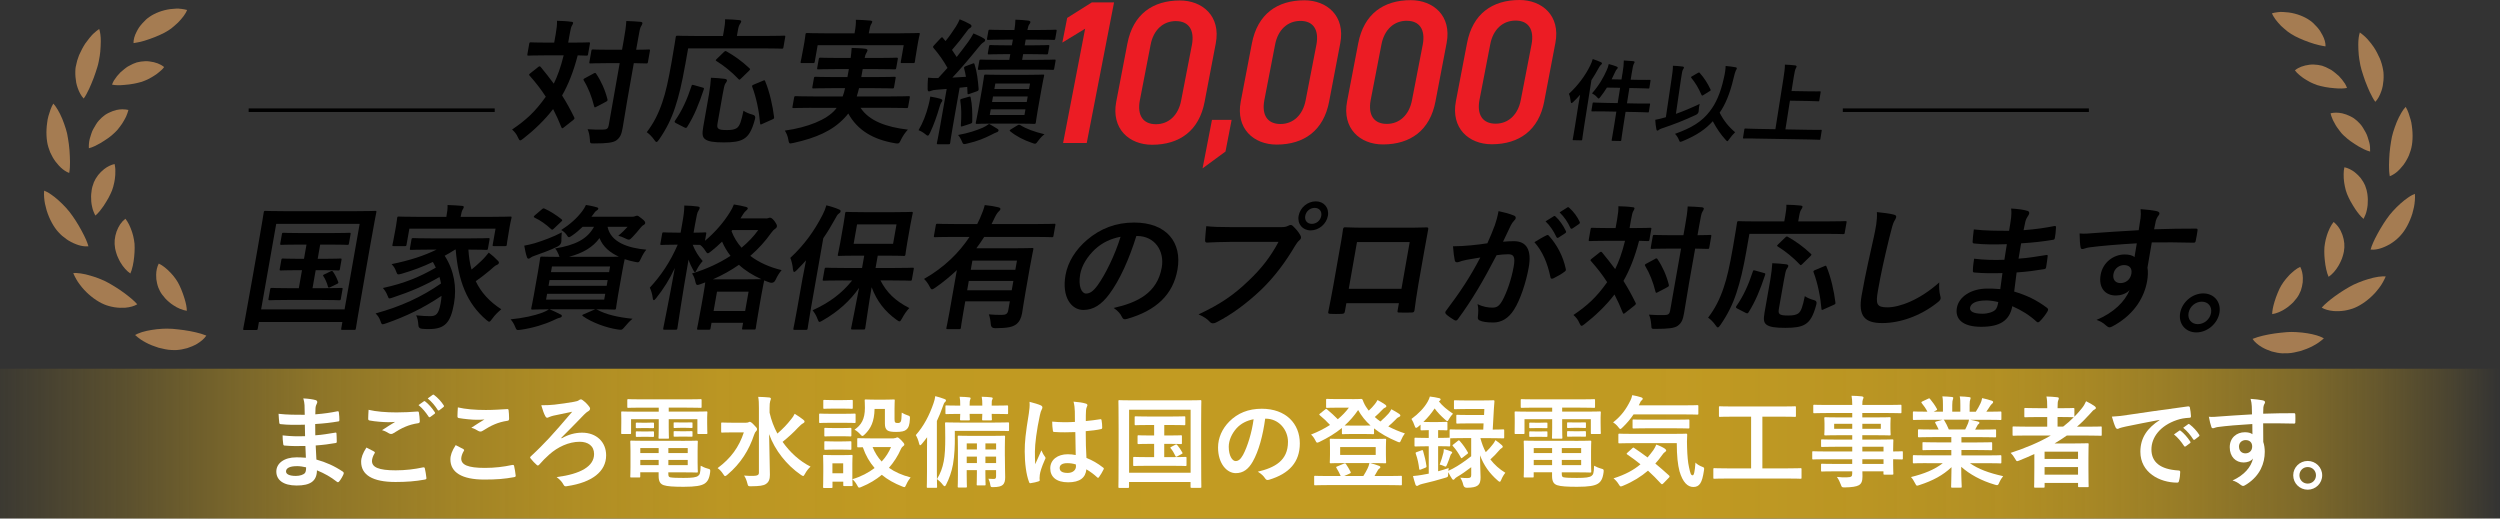 <svg xmlns="http://www.w3.org/2000/svg" xmlns:xlink="http://www.w3.org/1999/xlink" id="_&#x30EC;&#x30A4;&#x30E4;&#x30FC;_2" data-name="&#x30EC;&#x30A4;&#x30E4;&#x30FC; 2" viewBox="0 0 701 145.4"><rect x="0" y="0" width="701" height="145.4" fill="#333333" stroke="none"/><defs><style>      .cls-1 {        fill: url(#_名称未設定グラデーション_57);      }      .cls-1, .cls-2, .cls-3, .cls-4, .cls-5 {        stroke-width: 0px;      }      .cls-6 {        fill: none;        stroke: #000;        stroke-miterlimit: 10;      }      .cls-3 {        fill: #a57c52;      }      .cls-4 {        fill: #fff;      }      .cls-5 {        fill: #ec1c24;      }    </style><linearGradient id="_&#x540D;&#x79F0;&#x672A;&#x8A2D;&#x5B9A;&#x30B0;&#x30E9;&#x30C7;&#x30FC;&#x30B7;&#x30E7;&#x30F3;_57" data-name="&#x540D;&#x79F0;&#x672A;&#x8A2D;&#x5B9A;&#x30B0;&#x30E9;&#x30C7;&#x30FC;&#x30B7;&#x30E7;&#x30F3; 57" x1="0" y1="124.4" x2="701" y2="124.4" gradientUnits="userSpaceOnUse"><stop offset="0" stop-color="#c29b22" stop-opacity="0"></stop><stop offset="0" stop-color="#c29b22" stop-opacity=".06"></stop><stop offset=".05" stop-color="#c29b22" stop-opacity=".28"></stop><stop offset=".09" stop-color="#c29b22" stop-opacity=".47"></stop><stop offset=".13" stop-color="#c29b22" stop-opacity=".64"></stop><stop offset=".18" stop-color="#c29b22" stop-opacity=".77"></stop><stop offset=".23" stop-color="#c29b22" stop-opacity=".87"></stop><stop offset=".29" stop-color="#c29b22" stop-opacity=".95"></stop><stop offset=".36" stop-color="#c29b22" stop-opacity=".99"></stop><stop offset=".49" stop-color="#c29b22"></stop><stop offset=".67" stop-color="#c29b22" stop-opacity=".99"></stop><stop offset=".74" stop-color="#c29b22" stop-opacity=".95"></stop><stop offset=".8" stop-color="#c29b22" stop-opacity=".89"></stop><stop offset=".84" stop-color="#c29b22" stop-opacity=".8"></stop><stop offset=".88" stop-color="#c29b22" stop-opacity=".68"></stop><stop offset=".92" stop-color="#c29b22" stop-opacity=".53"></stop><stop offset=".95" stop-color="#c29b22" stop-opacity=".36"></stop><stop offset=".98" stop-color="#c29b22" stop-opacity=".16"></stop><stop offset="1" stop-color="#c29b22" stop-opacity="0"></stop></linearGradient></defs><g id="_&#x30EC;&#x30A4;&#x30E4;&#x30FC;_1-2" data-name="&#x30EC;&#x30A4;&#x30E4;&#x30FC; 1"><g><rect class="cls-1" x="0" y="103.4" width="701" height="42"></rect><g><path class="cls-4" d="m85.63,125.05c-1.93.06-3.84.06-5.77-.11-.31,0-.42-.11-.45-.48-.11-.62-.17-1.74-.17-2.38,2.07.25,4.2.31,6.3.22-.03-1.06-.03-2.16-.06-3.22-2.69.08-4.7.08-6.69-.14-.31,0-.45-.11-.48-.39-.08-.7-.14-1.37-.2-2.52,2.44.28,4.87.28,7.34.28,0-1.04-.03-1.76-.06-2.72-.06-.64-.11-1.15-.34-1.88,1.48.08,2.69.25,3.53.5.34.11.5.5.31.84-.2.39-.39.87-.42,1.34-.03.56-.03.95-.06,1.79,2.6-.2,4.48-.5,6.13-.84.34-.08.45,0,.48.34.11.78.14,1.54.14,2.04,0,.36-.08.42-.31.45-1.99.34-3.78.56-6.47.73,0,1.12.03,2.16.03,3.16,2.13-.14,3.47-.42,5.49-.73.34-.08.42-.03.45.22.03.53.08,1.46.08,2.3,0,.28-.11.36-.42.39-1.85.31-3.14.5-5.49.67.06,1.29.11,2.66.2,3.95,2.69.76,4.98,1.76,7.42,3.39.28.25.28.34.2.67-.2.53-.78,1.57-1.23,2.07-.11.17-.22.22-.36.22-.08,0-.2-.03-.31-.14-1.71-1.34-3.44-2.32-5.57-3.19-.03,3.02-1.85,4.26-5.68,4.26s-5.71-1.6-5.71-3.92,2.21-3.98,5.6-3.98c.7,0,1.37,0,2.69.11-.06-1.23-.11-2.38-.14-3.33Zm-2.41,5.66c-2.04,0-3.02.59-3.02,1.48,0,.73.84,1.26,2.77,1.26,1.12,0,2.16-.34,2.55-.84.22-.31.31-.78.31-1.57-.81-.2-1.82-.34-2.6-.34Z"></path><path class="cls-4" d="m104.89,126.62c.25.14.28.28.14.5-.42.64-.73,1.57-.73,2.13,0,1.76,1.82,2.63,6.64,2.63,2.72,0,5.29-.31,7.59-.81.39-.08.53,0,.59.25.14.53.39,2.04.45,2.74.03.25-.14.36-.48.42-2.6.48-5.18.67-8.2.67-6.47,0-9.63-2.02-9.63-5.66,0-1.15.42-2.35,1.48-4,.73.36,1.43.73,2.16,1.12Zm6.33-10.98c2.04,0,4.03-.11,5.82-.25.28-.03.39.08.42.31.11.64.22,1.43.25,2.38,0,.39-.14.56-.48.59-2.66.39-4.59,1.32-6.86,2.77-.22.17-.48.25-.7.25-.2,0-.39-.06-.59-.17-.56-.36-1.15-.67-1.96-.9,1.46-.95,2.69-1.74,3.67-2.32-.62.08-1.48.08-2.04.08-1.15,0-3.56-.17-5.15-.48-.25-.06-.36-.17-.36-.5,0-.67.06-1.48.11-2.49,2.13.5,4.82.73,7.87.73Zm7.62-3.11c.14-.11.25-.08.42.06.87.67,1.88,1.79,2.66,3,.11.17.11.31-.08.45l-1.18.87c-.2.14-.34.11-.48-.08-.84-1.29-1.74-2.35-2.83-3.25l1.48-1.04Zm2.49-1.82c.17-.11.25-.08.42.06,1.04.78,2.04,1.9,2.66,2.88.11.17.14.34-.08.5l-1.12.87c-.22.17-.36.08-.48-.08-.76-1.2-1.65-2.27-2.8-3.22l1.4-1.01Z"></path><path class="cls-4" d="m129.92,125.94c.25.14.28.28.14.5-.42.64-.73,1.57-.73,2.13,0,1.76,1.82,2.63,6.64,2.63,2.72,0,5.29-.31,7.59-.81.39-.08.53,0,.59.25.14.53.39,2.04.45,2.74.03.25-.14.36-.48.42-2.6.48-4.79.67-8.34.67-6.27,0-9.49-2.02-9.49-5.66,0-1.15.42-2.35,1.48-4,.73.36,1.43.73,2.16,1.12Zm6.33-10.98c2.04,0,4.14-.14,5.94-.25.28-.03.39.08.42.31.08.64.14,1.43.14,2.38,0,.39-.14.56-.48.59-2.66.39-4.59,1.32-6.86,2.77-.22.17-.48.25-.7.25-.2,0-.39-.06-.59-.17-.56-.36-1.15-.67-1.96-.9,1.46-.95,2.69-1.74,3.67-2.32-.62.08-1.48.08-2.3.08-1.06,0-3.33-.2-4.9-.48-.25-.06-.36-.17-.36-.5,0-.67.06-1.48.11-2.49,2.13.5,4.82.73,7.87.73Z"></path><path class="cls-4" d="m157.47,122.92c1.88-1.09,3.84-1.6,5.74-1.6,4,0,6.75,2.58,6.75,6.36,0,4.56-3.98,7.59-10.86,8.62-.56.11-.81.14-1.09-.39-.42-.78-.92-1.37-1.93-2.13,6.78-.87,10.5-3.05,10.5-6.47,0-2.3-1.71-3.44-4.03-3.44-3.08,0-6.19,1.48-8.54,3.58-.92.81-2.07,1.96-2.74,2.77-.14.17-.31.31-.45.31-.11,0-.22-.06-.36-.2-.48-.42-1.15-1.09-1.62-1.71-.11-.14-.2-.25-.2-.34,0-.11.08-.22.22-.34,2.04-1.88,3.44-3.33,5.12-5.1,1.6-1.74,3.72-4.14,6.47-7.39-1.93.39-3.5.73-5.35,1.12-.39.11-.76.22-1.09.36-.34.17-.45.2-.59.2-.2,0-.39-.17-.56-.53-.34-.59-.67-1.57-1.09-2.97,1.65,0,2.66-.06,3.7-.17,1.71-.2,3.89-.5,5.4-.78.87-.17,1.12-.22,1.51-.5.14-.11.31-.2.5-.2.17,0,.34.08.5.22.7.5,1.4,1.2,1.88,1.88.14.17.2.34.2.5,0,.31-.22.59-.59.78-.48.28-.78.62-1.09.9-2.18,2.3-4.2,4.28-6.41,6.52l.11.11Z"></path><path class="cls-4" d="m180.04,114.3c-2.72,0-3.64.06-3.81.06-.31,0-.34-.03-.34-.31v-1.82c0-.28.03-.31.34-.31.17,0,1.09.06,3.81.06h12.54c2.74,0,3.67-.06,3.84-.06.28,0,.31.03.31.31v1.82c0,.28-.03.31-.31.31-.17,0-1.09-.06-3.84-.06h-5.07v1.12h6.86c2.58,0,3.47-.06,3.67-.06.28,0,.31.03.31.31,0,.17-.06.67-.06,1.4v1.46c0,2.24.06,2.69.06,2.86,0,.28-.03.31-.31.31h-2.18c-.28,0-.31-.03-.31-.31v-3.84h-8.04v2.38c0,1.85.06,2.63.06,2.8,0,.25-.03.28-.31.28h-2.3c-.28,0-.31-.03-.31-.28,0-.17.06-1.01.06-2.8v-2.38h-7.76v3.84c0,.28-.03.31-.31.31h-2.18c-.25,0-.28-.03-.28-.31,0-.2.03-.62.03-2.86v-1.23c0-.95-.03-1.46-.03-1.62,0-.28.03-.31.28-.31.2,0,1.09.06,3.67.06h6.58v-1.12h-4.68Zm10.92,9.32c2.83,0,4.2-.06,4.4-.06.28,0,.31.03.31.34,0,.17-.06.73-.06,2.55v3.19c0,1.62.06,2.38.06,2.55,0,.28-.03.31-.31.31-.2,0-1.57-.06-4.4-.06h-3.56v.42c0,.76.17.87.53.98.73.14,1.9.17,3.72.17,2.44,0,3.56-.14,4.12-.59.45-.36.62-.67.7-2.83.5.28,1.26.62,1.99.81.73.2.73.22.67.98-.22,1.82-.73,2.69-1.6,3.25-.9.56-2.46.87-5.82.87-2.72,0-4.62-.11-5.6-.45-.87-.31-1.43-.9-1.43-2.58v-1.04h-5.15v1.15c0,.28-.03.31-.31.31h-2.21c-.25,0-.28-.03-.28-.31,0-.2.06-.87.06-2.58v-4.51c0-1.68-.06-2.44-.06-2.6,0-.31.03-.34.28-.34.2,0,1.54.06,4.2.06h9.74Zm-9.46-5.1c1.12,0,1.4-.03,1.57-.03.28,0,.31.03.31.25v1.12c0,.17-.03.2-.31.2-.17,0-.45-.03-1.57-.03h-1.34c-1.12,0-1.4.03-1.57.03-.28,0-.31-.03-.31-.22v-1.12c0-.2.03-.22.31-.22.17,0,.45.03,1.57.03h1.34Zm0,2.46c1.12,0,1.4-.03,1.57-.03.28,0,.31.03.31.25v1.06c0,.22-.03.25-.31.25-.17,0-.45-.03-1.57-.03h-1.34c-1.12,0-1.4.03-1.57.03-.28,0-.31-.03-.31-.25v-1.09c0-.2.03-.22.31-.22.17,0,.45.03,1.57.03h1.34Zm3.19,6.05v-1.4h-5.15v1.4h5.15Zm0,3.39v-1.46h-5.15v1.46h5.15Zm2.72-4.79v1.4h5.43v-1.4h-5.43Zm5.43,3.33h-5.43v1.46h5.43v-1.46Zm-.62-10.5c1.2,0,1.48-.03,1.65-.03.28,0,.31.03.31.25v1.09c0,.22-.03.25-.31.25-.17,0-.45-.06-1.65-.06h-1.37c-1.2,0-1.48.06-1.65.06-.28,0-.31-.03-.31-.28v-1.09c0-.2.03-.22.31-.22.17,0,.45.03,1.65.03h1.37Zm0,2.46c1.2,0,1.48-.03,1.65-.03.28,0,.31.03.31.25v1.09c0,.2-.03.22-.31.22-.17,0-.45-.03-1.65-.03h-1.37c-1.2,0-1.48.03-1.65.03-.28,0-.31-.03-.31-.22v-1.12c0-.2.03-.22.31-.22.17,0,.45.03,1.65.03h1.37Z"></path><path class="cls-4" d="m209.19,118.52c.34,0,.5-.03.67-.11.14-.06.22-.14.34-.14.22,0,.56.17,1.18.84.76.76.9.95.9,1.26,0,.22-.08.36-.28.56s-.34.36-.56,1.01c-1.37,4.17-3.72,8.01-7.48,11.17-.31.25-.48.39-.62.39-.17,0-.31-.17-.56-.56-.48-.76-1.01-1.29-1.57-1.68,3.75-2.77,6.02-5.94,7.36-10.02h-3.14c-2.07,0-2.74.06-2.91.06-.28,0-.31-.03-.31-.31v-2.21c0-.28.03-.31.31-.31.17,0,.84.06,2.91.06h3.75Zm6.61-2.77c.45,2.04,1.2,4,2.18,5.82,1.54-1.34,2.66-2.49,3.89-4.06.42-.5.67-.9.95-1.48.98.59,1.76,1.12,2.38,1.62.31.25.39.36.39.56,0,.22-.17.36-.39.48-.34.17-.78.53-1.48,1.26-1.04,1.15-2.46,2.46-4.28,3.95,2.13,3.02,4.87,5.46,7.84,6.94-.56.5-1.12,1.2-1.57,2.04-.22.39-.34.59-.5.59-.14,0-.34-.11-.67-.34-3.89-2.66-7.28-6.86-8.88-11.4.03,4.09.22,8.74.22,11.4,0,1.2-.28,2.04-1.12,2.58-.67.48-1.9.62-4.12.64-.84,0-.87.03-1.09-.84-.22-.9-.56-1.68-.92-2.16.87.08,1.85.11,2.77.08.98-.03,1.4-.25,1.4-.9v-18.06c0-1.46-.03-2.24-.2-3.19,1.01.03,2.16.06,3.08.17.28.03.48.17.48.31,0,.28-.14.5-.2.73-.11.36-.17.92-.17,1.96v1.29Z"></path><path class="cls-4" d="m236.6,116.03c2.13,0,2.83-.06,3-.06.28,0,.31.03.31.31v1.99c0,.31-.03.34-.31.34-.17,0-.87-.06-3-.06h-3.64c-2.13,0-2.83.06-2.97.06-.28,0-.31-.03-.31-.34v-1.99c0-.28.03-.31.31-.31.14,0,.84.06,2.97.06h3.64Zm14,6.86c.31,0,.48-.06.62-.11.11-.06.25-.14.42-.14.2,0,.53.25,1.06.78.64.67.87.98.87,1.18,0,.25-.08.36-.31.5-.22.14-.45.39-.67.87-.81,1.85-1.93,3.61-3.33,5.21,1.68,1.18,3.7,2.07,6.08,2.69-.45.56-.9,1.26-1.2,1.96-.25.53-.34.76-.56.76-.14,0-.34-.08-.64-.2-2.13-.84-4.06-1.9-5.68-3.25-1.6,1.34-3.5,2.49-5.71,3.39-.31.14-.5.2-.64.2-.22,0-.34-.2-.59-.7-.34-.62-.76-1.2-1.32-1.65.03,1.12.06,1.48.06,1.6,0,.28-.03.31-.31.31h-1.99c-.28,0-.31-.03-.31-.31v-.92h-3.02v1.46c0,.28-.03.31-.31.31h-1.99c-.31,0-.34-.03-.34-.31,0-.2.06-.84.06-4.23v-1.79c0-1.76-.06-2.44-.06-2.63,0-.28.03-.31.34-.31.17,0,.76.06,2.55.06h2.49c1.82,0,2.38-.06,2.58-.06.28,0,.31.03.31.31,0,.17-.06.84-.06,2.16v4.34c2.46-.73,4.56-1.85,6.24-3.14-1.4-1.62-2.52-3.53-3.3-5.82-.81,0-1.18.03-1.26.03-.28,0-.31-.03-.31-.34v-1.96c0-.25.03-.28.31-.28.17,0,.98.06,3.42.06h6.52Zm-14.34-10.7c1.82,0,2.35-.06,2.52-.06.31,0,.34.03.34.31v1.88c0,.28-.03.31-.34.31-.17,0-.7-.06-2.52-.06h-2.55c-1.82,0-2.38.06-2.55.06-.28,0-.31-.03-.31-.31v-1.88c0-.28.03-.31.31-.31.17,0,.73.06,2.55.06h2.55Zm-.22,7.84c1.71,0,2.21-.06,2.35-.06.31,0,.34.03.34.28v1.82c0,.28-.03.31-.34.31-.14,0-.64-.06-2.35-.06h-2.21c-1.71,0-2.21.06-2.38.06-.28,0-.31-.03-.31-.31v-1.82c0-.25.03-.28.31-.28.17,0,.67.06,2.38.06h2.21Zm0,3.75c1.71,0,2.21-.06,2.35-.06.31,0,.34.03.34.31v1.79c0,.28-.03.31-.34.31-.14,0-.64-.06-2.35-.06h-2.21c-1.71,0-2.21.06-2.38.06-.28,0-.31-.03-.31-.31v-1.79c0-.28.03-.31.31-.31.17,0,.67.06,2.38.06h2.21Zm-2.63,6.13v2.8h3.02v-2.8h-3.02Zm11.82-15.26c-.06,3.53-1.06,5.54-2.74,7.14-.31.31-.5.45-.67.45s-.36-.17-.67-.53c-.42-.48-1.04-.98-1.54-1.23,1.88-1.29,2.91-2.94,2.91-6.1,0-1.26-.06-1.9-.06-2.07,0-.28.03-.31.34-.31.17,0,.67.06,2.46.06h2.8c1.79,0,2.35-.06,2.52-.06.28,0,.31.03.31.31,0,.17-.06.84-.06,2.27v2.91c0,.45.03.78.2.95.14.14.34.17.78.17.39,0,.59-.14.76-.39.17-.28.22-.95.28-2.52.45.28,1.12.59,1.65.76.7.22.67.28.64,1.01-.08,1.68-.36,2.46-1.01,3-.48.45-1.37.64-2.86.64-1.15,0-1.93-.11-2.38-.39-.56-.36-.76-.98-.76-1.93v-4.12h-2.91Zm-.56,10.7c.64,1.57,1.48,2.91,2.55,4.06,1.18-1.26,2.04-2.66,2.63-4.06h-5.18Z"></path><path class="cls-4" d="m259.93,126.28c0-1.04,0-2.38.03-3.67-.45.62-.95,1.23-1.46,1.85-.2.25-.36.39-.48.39-.14,0-.22-.17-.31-.5-.2-.9-.59-1.82-.92-2.35,2.24-2.52,3.81-5.54,4.98-8.96.22-.64.39-1.26.48-1.96.9.22,1.71.48,2.52.78.31.11.48.2.48.42,0,.2-.08.31-.31.5-.2.17-.31.42-.56,1.15-.5,1.43-1.04,2.8-1.68,4.12v14.2c0,2.72.06,4.09.06,4.23,0,.28-.03.31-.31.31h-2.27c-.28,0-.31-.03-.31-.31,0-.17.06-1.51.06-4.23v-5.96Zm7.81-3.44c0,1.96-.06,4.79-.53,7.42-.39,2.1-1.06,3.95-1.9,5.6-.17.31-.28.48-.42.48s-.28-.11-.48-.36c-.53-.7-1.15-1.26-1.68-1.65.98-1.6,1.54-3.11,1.9-5.01.34-1.74.42-3.98.42-6.52s-.06-3.86-.06-4.03c0-.31.03-.34.31-.34.17,0,1.15.06,3.89.06h9.6c2.74,0,3.67-.06,3.84-.06.28,0,.31.03.31.34v1.76c0,.31-.03.34-.31.34-.17,0-1.09-.06-3.84-.06h-11.06v2.04Zm1.51-9.18c0-1.09-.03-1.62-.17-2.41,1.2.03,1.96.08,2.72.17.25.03.36.11.36.25,0,.17-.06.25-.14.42s-.14.59-.14,1.54v.11h3.56v-.14c0-1.06-.03-1.57-.17-2.35,1.2.03,1.93.08,2.69.17.25.03.39.11.39.25,0,.17-.03.25-.14.42s-.14.59-.14,1.51v.14h.45c2.72,0,3.67-.06,3.84-.06.28,0,.31.03.31.31v1.82c0,.28-.03.31-.31.31-.17,0-1.12-.06-3.84-.06h-.45c0,.95.06,1.37.06,1.51,0,.28-.03.31-.34.31h-2.1c-.28,0-.31-.03-.31-.31,0-.17.03-.56.06-1.51h-3.56c0,.95.06,1.37.06,1.51,0,.28-.03.31-.31.31h-2.13c-.28,0-.31-.03-.31-.31,0-.17.03-.56.06-1.51h-.06c-2.69,0-3.61.06-3.78.06-.28,0-.31-.03-.31-.31v-1.82c0-.28.03-.31.31-.31.2,0,1.12.06,3.84.06v-.08Zm12.52,14.28c0,2.8.08,4.93.08,5.85,0,1.01-.14,1.71-.73,2.21-.42.36-1.2.59-2.66.59-.62,0-.67,0-.78-.64-.11-.73-.31-1.23-.53-1.71.48.03.87.06,1.48.06.48,0,.67-.17.67-.73v-1.74h-3v.81c0,2.02.06,3,.06,3.16,0,.28-.03.31-.31.31h-1.88c-.28,0-.31-.03-.31-.31,0-.2.06-1.15.06-3.16v-.81h-2.86v1.37c0,2.07.06,3.02.06,3.19,0,.28-.03.31-.31.31h-1.96c-.28,0-.31-.03-.31-.31,0-.17.06-1.06.06-3.19v-7.48c0-2.1-.06-3.08-.06-3.22,0-.31.03-.34.31-.34.2,0,1.06.06,3.5.06h5.66c2.44,0,3.3-.06,3.5-.06.28,0,.31.03.31.34,0,.14-.06,1.04-.06,2.91v2.52Zm-7.84-1.9v-1.71h-2.86v1.71h2.86Zm0,3.81v-1.82h-2.86v1.82h2.86Zm2.38-5.52v1.71h3v-1.71h-3Zm3,5.52v-1.82h-3v1.82h3Z"></path><path class="cls-4" d="m291.87,113.68c.31.17.42.34.42.56,0,.2-.08.39-.2.62-.2.34-.31.73-.5,1.54-.92,4.23-1.4,8.15-1.4,10.19,0,1.12,0,2.41.08,3.58.56-1.29,1.15-2.49,1.74-3.89.39.9.62,1.29.98,1.76.11.14.17.25.17.39s-.06.28-.17.45c-.98,2.21-1.32,3.44-1.43,4.26-.11.78-.06,1.2-.03,1.48.03.2-.08.28-.34.36-.53.2-1.34.36-2.1.48-.31.08-.42.06-.56-.34-.78-1.99-1.2-5.32-1.2-8.54,0-2.69.22-4.93,1.15-10.61.14-.98.31-2.18.2-3.3,1.12.28,2.63.73,3.19,1.01Zm9.63,7.48c-1.9.06-3.86.11-5.77-.03-.36,0-.48-.08-.5-.36-.11-.67-.2-1.68-.2-2.55,2.1.2,4.28.22,6.38.08,0-1.01-.03-1.9-.03-2.94-.03-1.01-.11-1.74-.36-2.74,1.62.14,2.46.25,3.39.53.31.08.5.22.5.48,0,.14-.06.22-.17.48-.11.25-.2.62-.22.98-.06.95-.06,1.68-.06,2.97,1.32-.11,2.77-.31,3.98-.5.34-.08.39.03.45.34.11.5.17,1.4.17,1.99,0,.25-.11.39-.31.42-1.01.25-2.86.48-4.31.59,0,3.14.06,5.1.2,7.5,1.65.67,3.08,1.46,4.65,2.69.25.17.28.25.14.56-.36.73-.81,1.51-1.29,2.16-.08.11-.17.17-.25.17s-.17-.06-.25-.14c-.87-.81-1.79-1.51-3.02-2.24-.22,2.35-1.82,3.64-5.12,3.64s-5.01-1.51-5.01-3.92,2.07-3.95,4.9-3.95c.73,0,1.57.08,2.24.22-.06-2.16-.08-4.2-.11-6.41Zm-2.27,8.71c-1.32,0-2.1.48-2.1,1.34s.62,1.4,2.27,1.4c1.4,0,2.3-.81,2.3-1.82,0-.2,0-.34-.03-.56-.9-.28-1.65-.36-2.44-.36Z"></path><path class="cls-4" d="m313.91,136.81c-.28,0-.31-.03-.31-.31,0-.2.06-2.07.06-10.75v-5.57c0-5.54-.06-7.5-.06-7.67,0-.28.03-.31.31-.31.2,0,1.12.06,3.72.06h15.2c2.6,0,3.53-.06,3.72-.06.28,0,.31.03.31.31,0,.17-.06,2.13-.06,6.72v6.5c0,8.68.06,10.58.06,10.75,0,.28-.03.31-.31.31h-2.41c-.28,0-.31-.03-.31-.31v-1.32h-17.25v1.34c0,.28-.03.31-.31.31h-2.38Zm2.69-4.26h17.25v-17.67h-17.25v17.67Zm11.31-10.44c2.24,0,3.02-.06,3.19-.06.28,0,.31.03.31.31v1.85c0,.28-.03.31-.31.31-.17,0-.95-.06-3.19-.06h-1.46v3.72h2.3c2.6,0,3.44-.06,3.61-.06.31,0,.34.03.34.31v1.93c0,.28-.03.31-.34.31-.17,0-1.01-.06-3.61-.06h-7.06c-2.6,0-3.44.06-3.61.06-.31,0-.34-.03-.34-.31v-1.93c0-.28.03-.31.34-.31.17,0,1.01.06,3.61.06h1.93v-3.72h-1.09c-2.3,0-3.08.06-3.25.06-.28,0-.31-.03-.31-.31v-1.85c0-.28.03-.31.31-.31.17,0,.95.06,3.25.06h1.09v-2.94h-1.62c-2.52,0-3.39.06-3.56.06-.25,0-.28-.03-.28-.31v-1.88c0-.28.03-.31.28-.31.17,0,1.04.06,3.56.06h6.5c2.55,0,3.42-.06,3.58-.06.25,0,.28.03.28.31v1.88c0,.28-.03.31-.28.31-.17,0-1.04-.06-3.58-.06h-2.04v2.94h1.46Zm1.68,2.58c.28-.14.34-.08.56.17.5.59.9,1.15,1.37,2.02.11.22.11.28-.22.45l-1.2.64c-.36.2-.42.11-.56-.2-.28-.64-.81-1.54-1.29-2.07-.2-.22-.08-.25.22-.42l1.12-.59Z"></path><path class="cls-4" d="m354.76,117.38c-.64,4.76-1.82,9.13-3.5,12.07-1.2,2.1-2.66,3.22-4.76,3.22-2.46,0-4.96-2.63-4.96-7.2,0-2.69,1.15-5.26,3.16-7.28,2.35-2.35,5.32-3.58,9.1-3.58,6.72,0,10.67,4.14,10.67,9.72,0,5.21-2.94,8.48-8.62,10.19-.59.17-.84.06-1.2-.5-.31-.48-.9-1.12-1.96-1.76,4.73-1.12,8.46-3.08,8.46-8.37,0-3.33-2.52-6.5-6.27-6.5h-.11Zm-8.04,2.72c-1.34,1.51-2.18,3.39-2.18,5.18,0,2.58,1.04,4,1.9,4,.73,0,1.34-.36,2.1-1.71,1.23-2.27,2.49-6.3,2.97-10.02-1.96.39-3.53,1.18-4.79,2.55Z"></path><path class="cls-4" d="m379.09,111.92c1.57,0,2.35-.06,2.55-.06.25,0,.34.03.48.34.31.87.73,1.68,1.29,2.41.11.2.25.36.39.53.67-.62,1.23-1.2,1.68-1.79.28-.34.5-.67.78-1.18.84.42,1.65.95,2.16,1.29.25.17.31.31.31.45,0,.17-.11.31-.36.39-.22.08-.5.28-.95.78-.59.62-1.18,1.2-1.93,1.85.5.45,1.01.87,1.57,1.26.92-.78,1.71-1.6,2.3-2.24.28-.36.53-.7.78-1.2.84.45,1.54.87,2.18,1.29.25.17.34.31.34.48s-.14.31-.36.39c-.28.11-.5.22-.98.76-.59.59-1.26,1.23-2.04,1.9,1.4.73,2.94,1.4,4.65,1.96-.42.56-.73,1.09-1.01,1.76-.22.53-.31.73-.53.73-.14,0-.34-.06-.64-.2-2.58-1.09-4.7-2.3-6.47-3.7v1.32c0,.28-.03.31-.31.31-.14,0-.78-.06-2.77-.06h-2.88c-1.99,0-2.6.06-2.74.06-.28,0-.31-.03-.31-.31v-1.43c-1.85,1.51-3.95,2.77-6.27,3.89-.31.14-.5.22-.64.22-.22,0-.34-.22-.59-.73-.31-.62-.64-1.06-1.15-1.54,1.99-.78,3.75-1.68,5.32-2.69-.98-1.06-1.85-1.88-2.8-2.66-.14-.11-.22-.2-.22-.28,0-.06.08-.14.22-.25l1.4-1.12c.25-.2.31-.25.56-.06,1.09.92,2.04,1.76,3.02,2.77,1.18-.98,2.21-2.04,3.11-3.25h-3.11c-2.1,0-2.77.06-2.94.06-.31,0-.34-.03-.34-.28v-1.93c0-.28.03-.31.34-.31.17,0,.84.06,2.94.06h4Zm5.57,11.17c2.6,0,3.53-.06,3.7-.06.28,0,.31.03.31.34,0,.17-.06.7-.06,2.02v2.16c0,1.32.06,1.85.06,2.02,0,.31-.03.34-.31.34-.17,0-1.09-.06-3.7-.06h-.42c.92.25,1.74.5,2.46.78.25.08.36.25.36.36,0,.14-.08.28-.28.39-.22.14-.34.28-.53.64l-.84,1.46h3.81c2.52,0,3.39-.06,3.56-.06.28,0,.31.03.31.28v2.07c0,.28-.03.31-.31.31-.17,0-1.04-.06-3.56-.06h-16.86c-2.52,0-3.39.06-3.56.06-.28,0-.31-.03-.31-.31v-2.07c0-.25.03-.28.31-.28.17,0,1.04.06,3.56.06h3.58c-.34-.73-.73-1.54-1.18-2.24-.17-.25-.14-.34.2-.45l1.85-.78c.34-.14.45-.11.62.14.48.7.87,1.37,1.26,2.13.14.28.11.36-.28.53l-1.51.67h5.38c.48-.76.87-1.46,1.18-2.1.22-.45.42-.98.53-1.54h-7.11c-2.6,0-3.5.06-3.7.06-.28,0-.31-.03-.31-.34,0-.17.06-.7.06-2.02v-2.16c0-1.32-.06-1.85-.06-2.02,0-.31.03-.34.31-.34.2,0,1.09.06,3.7.06h7.78Zm-8.88,4.48h9.97v-2.21h-9.97v2.21Zm6.38-8.23c1.06,0,1.71,0,2.13-.03-1.4-1.26-2.55-2.69-3.47-4.34-1.12,1.65-2.38,3.08-3.78,4.34.39.03,1.09.03,2.24.03h2.88Z"></path><path class="cls-4" d="m415.1,122.84c.39,1.46.87,2.77,1.51,3.95.76-.73,1.43-1.46,2.07-2.32.22-.31.45-.64.64-1.06.7.48,1.15.84,1.79,1.4.17.17.28.34.28.48,0,.11-.14.25-.36.39-.22.14-.45.31-.78.73-.62.76-1.43,1.57-2.35,2.41,1.15,1.51,2.55,2.74,4.2,3.75-.42.5-.84,1.2-1.15,1.96-.17.39-.25.56-.42.56-.14,0-.31-.11-.56-.34-2.35-2.04-3.95-4.31-4.96-7.08,0,3.28.14,4.87.14,6.16,0,1.06-.14,1.85-.92,2.38-.53.34-1.29.53-2.88.56q-.87.03-1.06-.84c-.17-.76-.45-1.4-.84-1.99.84.08,1.34.11,1.96.11.9,0,1.12-.22,1.12-.87v-2.18c-1.32,1.01-2.69,1.99-3.92,2.69-.36.22-.62.42-.73.59-.08.14-.22.25-.34.25s-.22-.03-.36-.22c-.36-.53-.7-1.15-1.09-1.9-.03.14-.03.31-.03.45-.03.92-.03.87-.84,1.12-2.02.62-4.12,1.18-6.44,1.71-.45.11-.81.25-.98.36-.17.11-.28.2-.45.2-.2,0-.36-.11-.45-.36-.25-.76-.5-1.6-.7-2.41.95-.08,1.65-.17,2.46-.31.64-.11,1.32-.22,1.96-.36v-7.67h-.78c-2.07,0-2.72.06-2.88.06-.31,0-.34-.03-.34-.31v-1.85c0-.28.03-.31.34-.31.17,0,.81.06,2.88.06h.78v-2.18c-1.4.03-1.85.06-1.99.06-.28,0-.31-.03-.31-.34v-1.26c-.22.2-.42.39-.64.56-.25.22-.45.34-.59.34-.2,0-.31-.2-.45-.62-.2-.64-.53-1.34-.87-1.88,2.02-1.48,3.61-3.16,4.54-4.82.31-.56.5-.98.62-1.46.87.08,1.88.28,2.6.45.28.06.42.22.42.34,0,.14-.08.28-.31.45l-.17.14c1.12,1.4,2.27,2.27,3.95,3.44-.34.34-.81.92-1.09,1.43-.22.42-.34.64-.5.64-.14,0-.31-.14-.59-.39-1.2-1.06-2.18-2.07-2.97-3.16-.87,1.32-1.93,2.6-3.16,3.78.36.03.9.03,1.85.03h2.24c1.68,0,2.16-.06,2.32-.06.31,0,.34.03.34.31v1.74c0,.31-.03.34-.34.34-.17,0-.64-.06-2.27-.06v2.18h.17c2.07,0,2.72-.06,2.88-.06h.17v-2.02c0-.28.03-.31.31-.31.17,0,1.04.06,3.7.06h5.43l.08-1.74h-4.14c-2.27,0-3.02.06-3.19.06-.28,0-.31-.03-.31-.31v-1.85c0-.28.03-.31.31-.31.17,0,.92.06,3.19.06h4.28l.08-1.68h-5.07c-2.21,0-2.97.06-3.14.06-.28,0-.31-.03-.31-.31v-1.9c0-.28.03-.31.31-.31.17,0,.92.06,3.14.06h4.42c2.24,0,3-.06,3.14-.06.28,0,.36.06.34.34-.08.81-.11,1.57-.17,2.32l-.31,5.57c1.99,0,2.74-.06,2.88-.06.31,0,.34.03.34.31v1.9c0,.28-.03.31-.34.31-.14,0-1.04-.06-3.7-.06h-2.66Zm-16.55,3.44c.34-.11.39-.11.48.17.39,1.26.76,2.83.95,4.23.03.25,0,.34-.34.48l-1.2.48c-.39.14-.45.11-.5-.17-.17-1.48-.45-2.8-.95-4.23-.11-.31-.08-.36.31-.5l1.26-.45Zm11.93-3.44c-2.66,0-3.53.06-3.7.06h-.14v1.96c0,.28-.03.31-.34.31-.17,0-.81-.06-2.88-.06h-.17v7.03c.98-.25,1.96-.56,2.97-.9-.06.25-.08.5-.11.78l1.26-.62c1.6-.84,3.42-2.1,5.15-3.47v-5.1h-2.04Zm-5.74,4.12c.06-.28.08-.59.11-1.04.67.17,1.54.45,2.04.67.22.08.31.17.31.28,0,.14-.06.22-.17.31-.17.11-.25.25-.36.59-.22.73-.5,1.51-.9,2.44-.17.42-.25.62-.45.62-.11,0-.31-.08-.59-.22-.28-.14-.67-.25-1.04-.34.45-1.18.78-2.24,1.04-3.3Zm4.03-3.33c.14-.11.22-.17.28-.17.08,0,.17.08.28.2.92,1.04,1.6,2.02,2.21,3.11.17.25.14.34-.17.56l-1.23.95c-.17.11-.25.2-.34.2s-.14-.08-.22-.25c-.62-1.15-1.32-2.18-2.18-3.14-.2-.2-.17-.25.14-.48l1.23-.98Z"></path><path class="cls-4" d="m430.56,114.3c-2.72,0-3.64.06-3.81.06-.31,0-.34-.03-.34-.31v-1.82c0-.28.03-.31.34-.31.17,0,1.09.06,3.81.06h12.54c2.74,0,3.67-.06,3.84-.06.28,0,.31.03.31.31v1.82c0,.28-.03.31-.31.31-.17,0-1.09-.06-3.84-.06h-5.07v1.12h6.86c2.58,0,3.47-.06,3.67-.06.28,0,.31.03.31.31,0,.17-.06.67-.06,1.4v1.46c0,2.24.06,2.69.06,2.86,0,.28-.03.31-.31.31h-2.18c-.28,0-.31-.03-.31-.31v-3.84h-8.04v2.38c0,1.85.06,2.63.06,2.8,0,.25-.03.28-.31.28h-2.3c-.28,0-.31-.03-.31-.28,0-.17.06-1.01.06-2.8v-2.38h-7.76v3.84c0,.28-.03.31-.31.31h-2.18c-.25,0-.28-.03-.28-.31,0-.2.03-.62.03-2.86v-1.23c0-.95-.03-1.46-.03-1.62,0-.28.03-.31.28-.31.2,0,1.09.06,3.67.06h6.58v-1.12h-4.68Zm10.92,9.32c2.83,0,4.2-.06,4.4-.06.28,0,.31.03.31.34,0,.17-.06.73-.06,2.55v3.19c0,1.62.06,2.38.06,2.55,0,.28-.03.31-.31.31-.2,0-1.57-.06-4.4-.06h-3.56v.42c0,.76.17.87.53.98.73.14,1.9.17,3.72.17,2.44,0,3.56-.14,4.12-.59.45-.36.62-.67.7-2.83.5.28,1.26.62,1.99.81.73.2.73.22.67.98-.22,1.82-.73,2.69-1.6,3.25-.9.56-2.46.87-5.82.87-2.72,0-4.62-.11-5.6-.45-.87-.31-1.43-.9-1.43-2.58v-1.04h-5.15v1.15c0,.28-.03.31-.31.31h-2.21c-.25,0-.28-.03-.28-.31,0-.2.06-.87.06-2.58v-4.51c0-1.68-.06-2.44-.06-2.6,0-.31.03-.34.28-.34.2,0,1.54.06,4.2.06h9.74Zm-9.46-5.1c1.12,0,1.4-.03,1.57-.03.28,0,.31.03.31.25v1.12c0,.17-.03.2-.31.2-.17,0-.45-.03-1.57-.03h-1.34c-1.12,0-1.4.03-1.57.03-.28,0-.31-.03-.31-.22v-1.12c0-.2.03-.22.31-.22.17,0,.45.03,1.57.03h1.34Zm0,2.46c1.12,0,1.4-.03,1.57-.03.28,0,.31.03.31.25v1.06c0,.22-.03.25-.31.25-.17,0-.45-.03-1.57-.03h-1.34c-1.12,0-1.4.03-1.57.03-.28,0-.31-.03-.31-.25v-1.09c0-.2.03-.22.31-.22.17,0,.45.03,1.57.03h1.34Zm3.19,6.05v-1.4h-5.15v1.4h5.15Zm0,3.39v-1.46h-5.15v1.46h5.15Zm2.72-4.79v1.4h5.43v-1.4h-5.43Zm5.43,3.33h-5.43v1.46h5.43v-1.46Zm-.62-10.5c1.2,0,1.48-.03,1.65-.03.28,0,.31.03.31.25v1.09c0,.22-.03.25-.31.25-.17,0-.45-.06-1.65-.06h-1.37c-1.2,0-1.48.06-1.65.06-.28,0-.31-.03-.31-.28v-1.09c0-.2.03-.22.31-.22.17,0,.45.03,1.65.03h1.37Zm0,2.46c1.2,0,1.48-.03,1.65-.03.28,0,.31.03.31.25v1.09c0,.2-.03.22-.31.22-.17,0-.45-.03-1.65-.03h-1.37c-1.2,0-1.48.03-1.65.03-.28,0-.31-.03-.31-.22v-1.12c0-.2.03-.22.31-.22.17,0,.45.03,1.65.03h1.37Z"></path><path class="cls-4" d="m458.05,116.2c-.87,1.29-1.85,2.46-3.05,3.61-.31.31-.5.48-.64.48-.17,0-.34-.17-.62-.56-.42-.56-.92-.98-1.43-1.29,2.27-1.79,3.64-3.64,4.87-6.16.2-.39.36-.84.5-1.48.87.14,1.85.39,2.55.62.25.08.39.22.39.39,0,.2-.08.25-.2.36-.17.17-.36.31-.48.62l-.42.87h12.52c2.74,0,3.67-.06,3.84-.06.31,0,.34.03.34.31v2.04c0,.28-.03.31-.34.31-.17,0-1.09-.06-3.84-.06h-14Zm-.39,9.52c.28-.25.34-.28.56-.11,1.2.81,2.46,1.68,3.75,2.66.56-.64,1.09-1.32,1.62-2.04.28-.42.62-1.01.84-1.57.84.28,1.85.76,2.41,1.15.25.2.36.36.36.5,0,.17-.14.31-.36.45-.25.14-.42.36-.76.81-.59.84-1.23,1.65-1.93,2.41,1.23,1.01,2.49,2.1,3.78,3.28.14.11.22.22.22.34s-.06.2-.17.31l-1.57,1.62c-.17.17-.28.25-.39.25-.08,0-.17-.06-.28-.17-1.18-1.29-2.38-2.49-3.64-3.64-1.93,1.65-4.2,3.08-6.92,4.2-.34.14-.53.22-.7.22-.2,0-.34-.17-.62-.64-.39-.64-.92-1.23-1.43-1.62,3.33-1.06,5.68-2.35,7.56-3.95-1.18-.95-2.41-1.88-3.7-2.74-.25-.17-.25-.22.03-.5l1.32-1.2Zm.31-1.46c-2.72,0-3.67.06-3.84.06-.31,0-.34-.03-.34-.31v-2.1c0-.28.03-.31.34-.31.17,0,1.12.06,3.84.06h10.92c2.77,0,3.7-.06,3.86-.06.28,0,.34.06.34.34-.08,1.32-.08,2.49-.03,3.61.06,2.1.22,4.09.53,5.43.36,1.6.48,2.3,1.04,2.3.34,0,.59-.92.78-3.58.39.48,1.23.95,1.93,1.2.59.22.56.31.42,1.2-.48,3.22-1.2,4.45-2.94,4.45-1.57,0-2.97-1.26-3.89-4.42-.48-1.82-.76-4.26-.76-7.87h-12.21Zm3.81-4.17c-2.66,0-3.56.06-3.7.06-.28,0-.31-.03-.31-.34v-1.88c0-.28.03-.31.31-.31.14,0,1.04.06,3.7.06h7.9c2.63,0,3.56-.06,3.72-.06.28,0,.31.03.31.31v1.88c0,.31-.03.34-.31.34-.17,0-1.09-.06-3.72-.06h-7.9Z"></path><path class="cls-4" d="m484.26,134.18c-2.49,0-3.36.06-3.53.06-.28,0-.31-.03-.31-.31v-2.35c0-.28.03-.31.31-.31.17,0,1.04.06,3.53.06h6.75v-14.5h-4.93c-2.72,0-3.61.06-3.78.06-.28,0-.31-.03-.31-.31v-2.35c0-.28.03-.31.31-.31.17,0,1.06.06,3.78.06h13.44c2.69,0,3.58-.06,3.75-.06.28,0,.31.03.31.31v2.35c0,.28-.03.31-.31.31-.17,0-1.06-.06-3.75-.06h-5.35v14.5h7.14c2.49,0,3.36-.06,3.53-.06.28,0,.31.03.31.31v2.35c0,.28-.03.31-.31.31-.17,0-1.04-.06-3.53-.06h-17.05Z"></path><path class="cls-4" d="m511.87,128.77c-2.44,0-3.28.06-3.44.06-.25,0-.28-.03-.28-.31v-1.68c0-.28.03-.31.28-.31.17,0,1.01.06,3.44.06h7.5v-1.32h-4.62c-2.72,0-3.64.06-3.81.06-.28,0-.31-.03-.31-.28v-1.54c0-.28.03-.31.31-.31.17,0,1.09.06,3.81.06h4.62v-1.23h-3.61c-2.74,0-3.72.06-3.89.06-.31,0-.34-.03-.34-.34,0-.17.06-.53.06-1.46v-1.51c0-.92-.06-1.29-.06-1.46,0-.31.03-.34.34-.34.17,0,1.15.06,3.89.06h3.61v-1.23h-7.06c-2.52,0-3.39.06-3.56.06-.28,0-.31-.03-.31-.31v-1.76c0-.28.03-.31.31-.31.17,0,1.04.06,3.56.06h7.06c0-1.12-.06-1.79-.2-2.58,1.04.03,1.93.06,2.91.17.25.03.45.14.45.31,0,.22-.08.36-.17.53-.11.31-.17.64-.17,1.57h7.11c2.52,0,3.39-.06,3.56-.06.28,0,.31.03.31.31v1.76c0,.28-.03.31-.31.31-.17,0-1.04-.06-3.56-.06h-7.11v1.23h3.72c2.74,0,3.72-.06,3.92-.06.28,0,.31.03.31.34,0,.17-.06.53-.06,1.46v1.51c0,.92.06,1.29.06,1.46,0,.31-.03.34-.31.34-.2,0-1.18-.06-3.92-.06h-3.72v1.23h4.54c2.74,0,3.72-.06,3.86-.06.28,0,.31.03.31.31,0,.17-.06.84-.06,2.44v.64c1.65,0,2.3-.06,2.44-.06.25,0,.28.03.28.31v1.68c0,.28-.03.31-.28.31-.14,0-.78-.03-2.44-.06v1.43c0,1.68.06,2.41.06,2.58,0,.28-.03.31-.31.31h-2.16c-.28,0-.31-.03-.31-.31v-.62h-5.91c.03.5.03.98.03,1.4,0,1.29-.25,2.04-1.01,2.49-.7.39-1.93.59-3.95.62-.84,0-.84-.03-1.12-.81-.25-.7-.62-1.46-1.09-2.13,1.04.11,1.79.14,2.83.11,1.2-.03,1.46-.22,1.46-1.04v-.64h-4.59c-2.74,0-3.67.06-3.84.06-.28,0-.31-.03-.31-.34v-1.51c0-.31.03-.34.31-.34.17,0,1.09.06,3.84.06h4.59v-1.32h-7.5Zm7.5-8.54v-1.4h-5.07v1.4h5.07Zm8.01-1.4h-5.18v1.4h5.18v-1.4Zm-5.18,6.44v1.32h5.94v-1.32h-5.94Zm5.94,4.82v-1.32h-5.94v1.32h5.94Z"></path><path class="cls-4" d="m540.23,129.86c-2.52,0-3.36.06-3.53.06-.31,0-.34-.03-.34-.31v-1.65c0-.31.03-.34.34-.34.17,0,1.01.06,3.53.06h6.92v-1.51h-3.95c-2.72,0-3.7.06-3.86.06-.28,0-.28-.03-.28-.31v-1.6c0-.31,0-.34.28-.34.17,0,1.15.06,3.86.06h3.95v-1.48h-5.26c-2.69,0-3.58.06-3.75.06-.31,0-.34-.03-.34-.28v-1.65c0-.28.03-.31.34-.31.17,0,1.06.06,3.75.06h1.71c-.31-.67-.59-1.23-.9-1.76-.14-.25-.17-.36.2-.48l1.82-.5h-4.48c-2.52,0-3.36.06-3.53.06-.31,0-.34-.03-.34-.31v-1.74c0-.31.03-.34.34-.34.17,0,1.01.06,3.53.06h.2c-.45-.9-.95-1.6-1.6-2.41-.17-.2-.11-.31.22-.48l1.62-.76c.28-.14.36-.11.53.11.67.81,1.37,1.76,1.88,2.72.14.25.14.28-.22.48l-.67.34h2.6v-1.85c0-.98,0-1.65-.17-2.44.87.03,1.96.08,2.72.17.22.03.34.11.34.25,0,.17-.06.31-.11.48-.08.2-.17.62-.17,1.54v1.85h2.27v-1.82c0-1.01,0-1.68-.17-2.46.84.03,1.93.08,2.69.2.25.03.36.11.36.25s-.06.31-.11.45c-.08.2-.17.62-.17,1.54v1.85h1.74c.5-.78.9-1.48,1.29-2.3.2-.42.36-.84.48-1.51.98.2,1.96.48,2.72.73.25.08.36.22.36.36,0,.22-.11.34-.28.48-.2.17-.34.34-.48.53-.36.59-.76,1.15-1.15,1.71h.39c2.52,0,3.36-.06,3.53-.06.28,0,.31.03.31.34v1.74c0,.28-.03.31-.31.31-.17,0-1.01-.06-3.53-.06h-4.9c.73.14,1.37.28,2.21.5.22.06.36.17.36.34,0,.2-.14.34-.31.42-.14.08-.28.39-.39.59l-.5.9h1.82c2.69,0,3.58-.06,3.75-.06.28,0,.31.03.31.31v1.65c0,.25-.03.28-.31.28-.17,0-1.06-.06-3.75-.06h-5.66v1.48h4.45c2.74,0,3.7-.06,3.86-.06.28,0,.31.03.31.34v1.6c0,.28-.03.31-.31.31-.17,0-1.12-.06-3.86-.06h-4.45v1.51h7.36c2.52,0,3.36-.06,3.53-.06.28,0,.31.03.31.34v1.65c0,.28-.03.31-.31.31-.17,0-1.01-.06-3.53-.06h-4.98c2.35,1.65,5.29,2.74,9.32,3.64-.36.45-.76,1.04-1.09,1.79-.22.53-.34.73-.62.73-.14,0-.34-.06-.64-.14-3.78-1.09-7.11-2.94-9.41-5.01,0,3.33.14,5.07.14,5.54,0,.28-.03.31-.31.31h-2.38c-.25,0-.28-.03-.28-.31,0-.48.08-2.1.11-5.43-2.35,2.24-5.26,3.81-8.99,5.01-.31.11-.5.17-.64.17-.25,0-.36-.2-.62-.73-.36-.73-.76-1.32-1.12-1.68,3.72-.92,6.58-2.07,8.93-3.89h-4.54Zm10.81-9.44c.25-.48.48-.95.76-1.62.14-.31.2-.59.31-1.12h-7.14c.08.03.14.11.22.22.42.7.87,1.54,1.26,2.52h4.59Z"></path><path class="cls-4" d="m570.42,127.32c-1.37.62-2.74,1.23-4.17,1.79-.31.11-.48.2-.62.2-.22,0-.34-.2-.62-.7-.34-.62-.78-1.2-1.23-1.62,4.28-1.4,8.06-3,11.26-4.87h-6.94c-2.46,0-3.3.06-3.47.06-.28,0-.31-.03-.31-.31v-2.02c0-.25.03-.28.31-.28.17,0,1.01.06,3.47.06h5.94v-2.69h-2.55c-2.52,0-3.39.06-3.56.06-.28,0-.31-.03-.31-.31v-1.99c0-.28.03-.31.31-.31.17,0,1.04.06,3.56.06h2.55v-.39c0-1.12-.03-1.99-.22-2.88,1.06.03,2.07.08,3.02.2.28.03.45.11.45.28,0,.2-.06.36-.14.56-.17.36-.2.9-.2,1.93v.31h.84c2.52,0,3.36-.06,3.53-.06.31,0,.34.03.34.31v2.13c.73-.73,1.37-1.46,2.02-2.27.62-.76.9-1.26,1.26-2.07,1.04.5,1.79.95,2.41,1.4.25.17.34.34.34.5s-.14.31-.31.39c-.39.17-.7.48-1.15,1.04-1.23,1.37-2.49,2.66-3.84,3.81h3.16c2.46,0,3.33-.06,3.5-.06.25,0,.28.03.28.28v2.02c0,.28-.03.31-.28.31-.17,0-1.04-.06-3.5-.06h-6.02c-1.12.78-2.24,1.51-3.42,2.21h5.46c2.38,0,3.58-.06,3.75-.06.31,0,.34.03.34.34,0,.17-.06,1.01-.06,3.78v2.8c0,4.14.06,4.96.06,5.12,0,.25-.03.28-.34.28h-2.32c-.28,0-.31-.03-.31-.28v-.9h-9.38v1.01c0,.28-.03.31-.31.31h-2.32c-.28,0-.31-.03-.31-.31,0-.14.06-1.09.06-5.26v-3.84Zm2.88-.67v2.04h9.38v-2.04h-9.38Zm9.38,6.44v-2.13h-9.38v2.13h9.38Zm-1.37-16.1c-.17,0-1.01-.06-3.53-.06h-.84v2.69h1.57c1.06-.81,2.04-1.68,2.97-2.63h-.17Z"></path><path class="cls-4" d="m605.53,117.74c-3.42.64-6.41,1.23-9.41,1.85-1.06.25-1.34.31-1.76.45-.2.08-.39.22-.62.22-.2,0-.42-.17-.53-.42-.36-.76-.67-1.74-1.04-3.02,1.43-.06,2.27-.17,4.45-.48,3.44-.5,9.6-1.43,16.83-2.38.42-.06.56.11.59.31.14.64.28,1.68.31,2.46,0,.34-.17.42-.53.42-1.32.08-2.21.22-3.42.62-4.76,1.62-7.14,4.9-7.14,8.26,0,3.61,2.58,5.57,7.45,5.88.45,0,.62.11.62.42,0,.73-.11,1.71-.31,2.41-.08.42-.2.59-.53.59-4.93,0-10.33-2.83-10.33-8.65,0-3.98,1.99-6.66,5.38-8.88v-.06Zm5.54,3.02c.14-.11.25-.08.42.06.87.67,1.88,1.79,2.66,3,.11.17.11.31-.08.45l-1.18.87c-.2.14-.34.11-.48-.08-.84-1.29-1.74-2.35-2.83-3.25l1.48-1.04Zm2.49-1.82c.17-.11.25-.08.42.06,1.04.78,2.04,1.9,2.66,2.88.11.17.14.34-.08.5l-1.12.87c-.22.17-.36.08-.48-.08-.76-1.2-1.65-2.27-2.8-3.22l1.4-1.01Z"></path><path class="cls-4" d="m631.4,113.88c-.06-.81-.11-1.2-.34-2.04,1.26.08,2.6.25,3.28.39.48.08.78.28.78.53,0,.22-.08.36-.25.64-.08.17-.17.45-.22.81-.03.36-.03.73-.06,1.79,3.02-.11,5.91-.14,8.6-.14.34,0,.39.06.42.42.03.7.03,1.43,0,2.13,0,.31-.14.39-.48.36-2.91-.08-5.63-.08-8.54-.06,0,1.71,0,3.5.03,5.21.28.76.42,1.85.42,2.77,0,3.25-1.32,6.64-4.98,9.04-.48.31-.84.53-1.09.53s-.56-.2-.84-.42c-.64-.53-1.4-.9-2.13-1.12,3.28-1.46,5.24-3.81,5.74-6.16-.56.81-1.71,1.12-2.63,1.12-2.21,0-3.89-1.6-3.89-4.28s1.96-4.2,4.23-4.2c.84,0,1.68.17,2.13.56,0-.98-.03-1.93-.03-2.86-3.53.2-7.48.53-9.69.84-.62.08-1.06.34-1.32.34-.28,0-.39-.11-.48-.39-.22-.56-.48-1.68-.7-2.83,1.04.11,1.93,0,3.42-.11,1.71-.14,5.32-.36,8.68-.56-.03-.87-.03-1.57-.06-2.32Zm-3.58,11.34c0,1.23.78,1.9,1.79,1.9s1.9-.64,1.9-1.93c0-1.15-.73-1.79-1.85-1.79-.87,0-1.85.59-1.85,1.82Z"></path><path class="cls-4" d="m651.14,133.28c0,2.24-1.82,4.03-4.06,4.03s-4.06-1.79-4.06-4.03,1.82-4.03,4.06-4.03,4.06,1.79,4.06,4.03Zm-6.38,0c0,1.32,1.01,2.32,2.32,2.32s2.32-1.01,2.32-2.32-1.01-2.32-2.32-2.32-2.32,1.01-2.32,2.32Z"></path></g><g><g><path class="cls-3" d="m50.06,2.4h-.05c-.21,0-.44,0-.67.02-.53.02-1.08.07-1.64.14-2.11.29-4.26,1.1-5.76,2.15-.65.42-1.29,1-2.06,1.87-.26.3-.6.7-.89,1.12-.25.38-.49.8-.69,1.21-.58,1.09-.89,2.24-.86,3.17.08,0,.16-.02.24-.03.28-.04.55-.1.82-.15.21-.04.41-.09.61-.12.44-.09.92-.22,1.4-.36.25-.07.47-.15.69-.23.29-.1.56-.2.84-.28.45-.15.92-.32,1.37-.51.19-.08.38-.16.56-.24.29-.13.58-.25.87-.37.4-.17.8-.36,1.17-.56.2-.11.39-.22.58-.33.21-.12.38-.23.55-.32.55-.32,1.15-.78,1.81-1.38.67-.54,1.25-1.12,1.77-1.74.09-.12.21-.25.32-.39.16-.19.31-.37.45-.56.23-.31.43-.61.6-.91.15-.27.28-.54.38-.8-.49-.13-1.03-.24-1.62-.31-.25-.03-.51-.05-.77-.07Z"></path><path class="cls-3" d="m21.25,18.64c-.04.24-.08.48-.1.72-.02.21-.03.46-.03.72-.01.51,0,1.04.05,1.56.04.52.11,1.04.2,1.53.09.49.25.99.39,1.42.45,1.31,1.04,2.36,1.71,3.04.3-.41.57-.85.81-1.31.06-.12.11-.21.15-.31.08-.16.15-.3.23-.45.11-.21.23-.43.34-.67.23-.46.44-.96.64-1.47.1-.28.23-.59.36-.9.1-.25.19-.47.28-.69.2-.51.38-1.03.54-1.55.07-.27.17-.56.27-.84.08-.23.16-.46.22-.69.15-.5.27-.96.35-1.4l.1-.53c.14-.74.28-1.51.35-2.29.1-1.01.13-2.09.15-3.01,0-1.36-.16-2.54-.45-3.4-.49.34-.99.75-1.51,1.22l-.31.29-.29.31c-.2.22-.4.46-.6.7-.4.48-.79.99-1.16,1.52-.19.25-.35.52-.48.76-.17.29-.32.57-.47.85-.3.56-.57,1.13-.82,1.69-.39.96-.7,2.03-.91,3.16Z"></path><path class="cls-3" d="m31.41,23.73c.9.19,2.06.22,3.47.08,1.01-.08,1.89-.19,2.64-.34.26-.05.49-.1.72-.15.18-.04.35-.08.51-.12.38-.08.72-.17,1.03-.27.31-.1.63-.23.95-.37l.57-.25c.17-.08.34-.15.5-.24.33-.17.65-.35.96-.55l.54-.34c.17-.1.32-.2.47-.3.3-.2.58-.42.83-.65.11-.1.24-.21.36-.31.16-.14.31-.26.44-.39.22-.22.43-.46.62-.73-.25-.21-.54-.41-.86-.59-.58-.33-1.26-.59-2.06-.78-.38-.09-.79-.16-1.2-.21-.21-.02-.42-.04-.63-.06-.16,0-.36,0-.56,0-.8.03-1.62.15-2.36.34-.64.19-1.41.54-2.33,1.06l-.33.19s-.09.07-.17.12l-.06.04c-.19.14-.39.29-.59.45-.4.31-.79.65-1.16.99-.6.6-1.21,1.35-1.77,2.23-.2.36-.38.75-.52,1.13Z"></path><path class="cls-3" d="m13.58,41.32c.16.52.32.97.49,1.39.2.45.44.92.7,1.37.23.39.51.85.83,1.27.31.41.64.79.97,1.15.33.35.67.66,1.01.94.31.25.66.48,1.02.68.28.16.55.28.81.37,0-.04.01-.08.02-.12.07-.46.14-.94.16-1.42.04-1.03.07-2.11-.01-3.18-.02-.65-.06-1.2-.1-1.7l-.18-1.69c-.05-.46-.13-.96-.23-1.53-.07-.53-.16-1-.26-1.43-.1-.42-.22-.86-.36-1.32l-.48-1.43c-.32-.93-.7-1.84-1.13-2.7-.41-.79-.86-1.62-1.36-2.29-.18-.24-.36-.45-.53-.63-.33.56-.6,1.13-.8,1.71-.21.57-.4,1.17-.57,1.78l-.03.13c-.07.25-.13.5-.18.75-.05.29-.1.61-.14.93-.37,2.56-.24,5.09.34,6.95,0,0,0,.01,0,.02Z"></path><path class="cls-3" d="m34.47,30.64c-.56,0-1.15.06-1.75.18-.72.17-1.48.44-2.24.82-.33.17-.72.37-1.03.59-.31.22-.61.46-.88.71-.46.43-1.15,1.1-1.63,1.91-.28.44-.53.87-.77,1.32l-.09.17c-.08.16-.16.3-.22.45-.09.23-.18.47-.26.71-.17.49-.32.97-.44,1.44l-.03.13c-.05.18-.09.35-.11.52-.03.22-.06.45-.08.68-.04.47-.05.9-.02,1.27,0,0,0,.02,0,.03,1.09-.27,2.27-.89,3.22-1.43.37-.21.74-.45,1.1-.69.39-.26.77-.5,1.12-.75.61-.43,1.18-.91,1.77-1.47.54-.48,1-1.02,1.42-1.61.45-.59.93-1.25,1.26-1.9.06-.12.14-.28.23-.43l.09-.16c.08-.14.16-.3.23-.45.14-.31.26-.61.36-.92.04-.15.1-.32.16-.5l.02-.06c.04-.11.07-.24.1-.37-.47-.11-.98-.17-1.53-.17Z"></path><path class="cls-3" d="m16.42,65.13c.31.34.65.7,1.03,1.02.39.33.81.65,1.24.95.76.54,1.68,1.02,2.68,1.4.84.33,1.71.53,2.53.58.32.02.62.02.9-.01-.33-1.19-.95-2.59-1.91-4.35l-.08-.15c-.24-.44-.48-.89-.73-1.3l-.89-1.45c-.22-.34-.45-.68-.68-1.01l-.2-.29c-.28-.42-.57-.8-.85-1.15-1.18-1.46-2.64-2.91-4.13-4.1-.65-.5-1.43-1.08-2.2-1.47-.26-.14-.51-.25-.75-.34-.06.64-.05,1.29,0,1.91.06.65.12,1.23.24,1.79.13.61.29,1.24.47,1.86.77,2.44,1.98,4.67,3.32,6.11,0,0,0,0,.01.01Z"></path><path class="cls-3" d="m32.13,46c-.96.2-1.99.69-2.92,1.41-.64.51-1.24,1.1-1.71,1.7-.53.71-.93,1.39-1.18,2-.35.88-.56,1.69-.65,2.45v.1c-.07.45-.13.92-.13,1.34,0,.51.02,1.02.05,1.53.03.46.13.94.23,1.41.05.25.11.49.17.72.06.18.13.39.21.6.17.43.34.82.53,1.16,0,0,.01.02.02.02.87-.71,1.66-1.78,2.29-2.68.24-.36.48-.73.7-1.11.25-.39.47-.77.67-1.14.15-.27.27-.52.39-.77l.17-.34c.17-.34.31-.67.43-.97.24-.69.47-1.38.59-2.07l.07-.33c.06-.28.11-.55.14-.82.03-.19.04-.38.06-.56,0-.1.02-.2.03-.29.01-.12.03-.22.03-.32.03-.35.04-.71.02-1.07,0-.41,0-.74-.05-1.05-.02-.17-.05-.33-.08-.49-.03-.18-.05-.32-.08-.46Z"></path><path class="cls-3" d="m20.55,76.57c.03.09.07.18.1.27.18.42.43.91.74,1.46.15.26.3.51.47.77.15.22.33.47.52.72.36.48.76.98,1.19,1.45,1.66,1.8,3.77,3.34,5.64,4.11.39.17.82.32,1.4.48.49.13,1,.25,1.52.33.95.15,2,.19,3.02.12,1.34-.12,2.52-.46,3.34-.96-.94-1.07-2.27-2.13-3.6-3.13l-1.38-.97c-.26-.18-.53-.35-.79-.51-.24-.15-.43-.27-.62-.39-.92-.6-1.89-1.11-2.63-1.49-.37-.18-.79-.36-1.23-.54-.47-.2-.93-.38-1.38-.53-.46-.16-.94-.31-1.44-.45-.48-.15-.96-.27-1.41-.38-.95-.21-1.86-.35-2.64-.38-.29,0-.56,0-.81.02Z"></path><path class="cls-3" d="m35.16,61.33c-.26.2-.51.43-.76.69-.51.55-.94,1.18-1.25,1.82-.72,1.42-1.09,3.14-1.01,4.61.02.38.07.8.14,1.23.08.42.22.9.34,1.3.07.23.15.46.23.69.08.19.18.41.28.64.21.45.43.91.67,1.31.77,1.3,1.76,2.4,2.75,3.07.13-.27.24-.57.35-.91.26-.79.42-1.66.56-2.49.14-.84.2-1.7.26-2.53v-.12c.05-.72.05-1.48,0-2.31-.02-.28-.07-.61-.14-1.01-.06-.4-.13-.76-.22-1.11l-.16-.57c-.05-.2-.1-.38-.16-.56-.07-.24-.15-.45-.24-.66-.06-.17-.12-.31-.17-.45-.12-.32-.26-.65-.42-.95l-.14-.26c-.13-.25-.24-.47-.36-.65-.18-.27-.37-.54-.56-.79Z"></path><path class="cls-3" d="m37.88,93.94c.41.38.91.78,1.53,1.22.45.32.96.6,1.51.9.49.26,1.08.56,1.7.79.62.24,1.23.46,1.84.65.55.15,1.16.29,1.79.41.3.06.59.11.88.15.25.03.54.05.82.07.56.04,1.09.04,1.58.02.88-.05,1.89-.23,2.96-.53.95-.3,1.91-.71,2.76-1.2,1.16-.69,2.07-1.51,2.6-2.31-.05-.02-.09-.04-.14-.06-.27-.12-.56-.21-.87-.31-.17-.05-.33-.11-.5-.17-.43-.14-.92-.27-1.44-.38-.19-.04-.4-.09-.6-.13-.33-.08-.67-.15-1.01-.21l-1.7-.28c-.49-.08-1.02-.14-1.61-.2-.56-.07-1.09-.13-1.59-.16-.25-.01-.49-.03-.73-.03h-.2c-.19-.02-.36-.02-.53-.03-.85-.02-1.82.07-2.76.15h-.11c-1.06.11-2.18.33-2.93.48-.95.21-1.8.47-2.52.79-.27.12-.52.24-.73.37Z"></path><path class="cls-3" d="m44.52,73.9c-.46.87-.72,1.98-.73,3.13,0,.41,0,.82.04,1.23.04.36.11.75.21,1.18.1.44.22.82.34,1.16.13.34.3.69.47,1.03.32.62.8,1.28,1.52,2.08.26.3.58.58.91.87l.14.12c.43.37.8.65,1.14.86,1.21.83,2.6,1.4,3.82,1.59,0-.91-.22-2.06-.64-3.43-.27-.93-.6-1.78-.89-2.5-.16-.41-.33-.78-.49-1.11-.15-.29-.3-.57-.44-.85l-.08-.15c-.33-.6-.82-1.22-1.25-1.78-.13-.16-.27-.31-.41-.46-.13-.14-.26-.28-.38-.42-.23-.25-.49-.51-.75-.74l-.22-.2c-.22-.2-.42-.38-.62-.53-.15-.11-.28-.21-.42-.3,0,0,0,0,0,0,0,0-.06-.05-.08-.06-.13-.09-.25-.18-.37-.26-.27-.18-.54-.32-.8-.44,0,0-.01,0-.02-.01Z"></path></g><g><path class="cls-3" d="m637.05,3.7c.1.26.22.53.38.8.17.3.36.6.59.91.15.2.3.38.46.57.12.15.23.27.33.41.5.6,1.08,1.17,1.71,1.68.71.63,1.31,1.09,1.89,1.43.14.08.32.18.5.29.2.12.4.23.6.35.37.2.78.39,1.2.58.25.1.54.22.83.35.22.1.4.17.57.25.45.19.92.36,1.4.52.25.07.52.17.79.26.24.08.46.16.69.23.5.15.98.28,1.44.37.17.03.37.07.56.11.29.06.56.12.84.16.08.01.17.02.25.03.03-.93-.27-2.07-.85-3.14-.22-.43-.46-.85-.73-1.26-.26-.38-.59-.77-.87-1.09-.76-.86-1.4-1.44-2.01-1.83-1.54-1.08-3.7-1.89-5.82-2.18-.55-.07-1.1-.12-1.63-.14-.27-.01-.53-.01-.79-.01-.2.01-.45.04-.71.07-.59.07-1.14.17-1.62.31Z"></path><path class="cls-3" d="m661.71,9.06c-.29.87-.45,2.04-.45,3.42.01.91.04,1.99.14,2.98.07.79.22,1.56.35,2.29l.1.56c.09.41.2.87.34,1.35.07.25.14.47.22.69.1.3.2.58.28.89.15.49.33,1,.52,1.51.09.24.19.47.28.69.13.31.26.62.37.94.19.48.4.97.63,1.44.11.23.23.46.35.68.07.13.15.28.22.43.05.1.09.19.14.28.25.47.52.93.83,1.34.67-.67,1.26-1.72,1.71-3.04.14-.42.3-.93.38-1.41.09-.5.16-1.01.2-1.53.04-.52.06-1.05.04-1.56,0-.25-.01-.5-.04-.75-.03-.21-.06-.45-.1-.69-.2-1.13-.51-2.2-.92-3.18-.23-.53-.51-1.1-.81-1.67-.15-.28-.31-.56-.47-.84-.14-.24-.3-.51-.47-.74-.39-.56-.78-1.07-1.18-1.54-.2-.24-.4-.48-.61-.71l-.6-.6c-.51-.47-1.02-.87-1.5-1.21Z"></path><path class="cls-3" d="m643.49,19.72c.2.27.4.5.6.71.15.16.3.28.44.4.14.12.27.23.39.34.24.22.52.43.82.64.15.1.3.2.46.3l.55.34c.31.2.63.38.96.55.16.08.33.16.5.24l.57.25c.32.15.64.27.95.37.31.1.66.19,1.04.28.15.03.3.07.45.1.27.06.5.12.75.16.77.15,1.65.26,2.64.34,1.42.13,2.59.11,3.49-.08-.14-.39-.33-.8-.56-1.19-.54-.82-1.14-1.58-1.77-2.2-.34-.32-.74-.65-1.14-.96-.2-.16-.4-.31-.6-.45-.12-.09-.2-.14-.28-.2l-.28-.16c-.91-.51-1.68-.86-2.36-1.07-.71-.19-1.52-.3-2.32-.33-.2,0-.39,0-.59,0-.17.01-.38.03-.59.05-.42.05-.82.12-1.2.21-.8.19-1.48.45-2.07.78-.31.18-.6.38-.85.59Z"></path><path class="cls-3" d="m674.55,29.97c-.18.18-.35.39-.53.63-.51.67-.95,1.5-1.37,2.3-.42.84-.8,1.75-1.12,2.69l-.48,1.44c-.14.44-.26.88-.35,1.3-.1.43-.18.9-.25,1.38-.11.62-.19,1.13-.24,1.6l-.18,1.68c-.05.49-.08,1.02-.1,1.64-.09,1.13-.05,2.2-.02,3.23.02.48.09.96.16,1.41,0,.05.01.09.02.14.26-.09.53-.22.81-.38.36-.2.71-.43,1.03-.69.33-.27.67-.58,1-.93.33-.35.66-.74.98-1.15.32-.42.6-.88.83-1.28.26-.44.5-.91.71-1.39.17-.4.33-.85.49-1.37,0,0,0,0,0,0,0,0,0,0,0,0,.59-1.87.71-4.4.34-6.94-.04-.33-.09-.65-.15-.97-.04-.22-.11-.47-.18-.71l-.04-.15c-.17-.61-.35-1.2-.55-1.74-.2-.6-.48-1.18-.81-1.74Z"></path><path class="cls-3" d="m657.37,38.15c.58.56,1.16,1.04,1.76,1.46.36.26.73.5,1.11.75.38.26.76.49,1.13.71.95.54,2.12,1.16,3.21,1.43,0-.03,0-.06,0-.08.02-.32,0-.76-.03-1.22-.02-.23-.04-.46-.08-.69-.02-.16-.07-.32-.11-.49l-.04-.15c-.12-.46-.26-.94-.43-1.43-.08-.24-.17-.48-.26-.71-.06-.14-.13-.28-.21-.42l-.1-.2c-.23-.44-.49-.87-.74-1.28-.5-.84-1.18-1.51-1.66-1.95-.27-.24-.57-.48-.89-.71-.3-.21-.69-.41-1.03-.58-.75-.37-1.52-.65-2.27-.82-1.17-.24-2.3-.24-3.24,0,.03.13.07.26.11.4v.04c.07.18.13.35.18.54.08.27.2.57.35.88.07.15.15.31.24.46l.09.15c.08.14.17.29.24.45.31.63.79,1.28,1.21,1.83.44.63.92,1.17,1.42,1.63,0,0,.02.02.03.02h0Z"></path><path class="cls-3" d="m664.71,69.99c.28.03.57.03.9.01.82-.05,1.69-.25,2.52-.58,1-.38,1.92-.87,2.67-1.39.44-.3.86-.62,1.25-.96.38-.32.72-.68,1.03-1.02.01-.01.02-.03.04-.04,1.32-1.42,2.53-3.66,3.3-6.11.18-.61.33-1.23.46-1.84.12-.58.18-1.17.24-1.79.06-.62.07-1.27.01-1.92-.24.09-.49.2-.75.34-.77.4-1.55.98-2.22,1.49-1.48,1.18-2.94,2.64-4.11,4.09-.28.35-.56.73-.84,1.14l-.21.31c-.23.34-.47.67-.68,1.02l-.89,1.45c-.25.42-.5.88-.72,1.28l-.09.17c-.96,1.76-1.58,3.17-1.91,4.35Z"></path><path class="cls-3" d="m658.11,54.38c.11.3.25.62.42.96l.17.34c.13.27.25.51.38.75.21.38.43.76.66,1.13.24.39.47.77.72,1.14.62.9,1.42,1.96,2.28,2.67.01-.02.03-.05.04-.07.16-.29.34-.69.5-1.11.08-.21.16-.42.22-.64.05-.19.11-.43.16-.67.1-.49.2-.97.23-1.43.04-.5.06-1.02.05-1.53,0-.44-.06-.91-.11-1.36v-.09c-.1-.77-.31-1.58-.66-2.48-.24-.59-.65-1.27-1.19-2-.46-.59-1.05-1.18-1.7-1.69-.92-.71-1.95-1.2-2.91-1.4-.03.13-.05.27-.07.41-.04.22-.07.37-.09.53-.04.32-.06.65-.05.99-.01.44,0,.79.02,1.13,0,.11.02.21.03.31.01.1.02.19.03.29.01.2.03.38.06.56.03.29.09.56.14.83l.06.31c.12.72.36,1.43.6,2.1Z"></path><path class="cls-3" d="m651.01,86.26c.82.5,2,.84,3.36.96.99.07,2.04.03,3.01-.12.49-.08,1-.19,1.5-.33.57-.16,1.01-.3,1.36-.46,1.9-.78,4.01-2.32,5.67-4.12.43-.47.83-.98,1.2-1.46.18-.24.36-.49.53-.74.15-.23.3-.49.45-.74.31-.55.56-1.04.76-1.5.03-.08.06-.16.09-.24-.25-.02-.53-.03-.82-.02-.77.03-1.68.16-2.63.38-.45.1-.92.23-1.4.38-.5.15-.98.29-1.44.46-.45.16-.9.33-1.35.52-.48.19-.9.37-1.29.56-.72.37-1.69.88-2.63,1.48-.19.12-.39.25-.6.38-.28.18-.54.34-.8.52l-1.41.99c-1.31.98-2.64,2.04-3.57,3.11Z"></path><path class="cls-3" d="m651.77,69.28c-.05.83-.05,1.59-.01,2.32v.08c.07.83.13,1.69.27,2.55.14.82.3,1.7.56,2.48.11.34.23.64.35.91.99-.67,1.98-1.76,2.74-3.05.25-.41.47-.87.68-1.32.11-.24.21-.46.3-.69.07-.2.15-.43.22-.66.12-.4.26-.87.34-1.32.07-.42.12-.83.14-1.21.08-1.47-.29-3.19-1-4.59-.32-.66-.75-1.29-1.27-1.84-.24-.26-.49-.49-.75-.69-.2.25-.38.52-.57.8-.12.18-.23.4-.35.64l-.14.26c-.16.31-.3.63-.43.97-.05.13-.1.28-.16.42-.08.22-.17.43-.23.66-.06.2-.11.37-.16.56l-.17.62c-.09.33-.16.69-.21,1.05-.08.44-.13.76-.15,1.06Z"></path><path class="cls-3" d="m639.97,99.07c.48.02,1.01.01,1.57-.02.28-.02.57-.04.86-.07.25-.04.54-.09.84-.14.63-.12,1.25-.26,1.83-.42.57-.18,1.18-.39,1.78-.63.64-.24,1.24-.55,1.7-.79.58-.32,1.09-.59,1.53-.91.62-.44,1.12-.84,1.53-1.22-.21-.13-.46-.25-.72-.36-.73-.32-1.58-.59-2.54-.8-.74-.15-1.86-.37-2.93-.47h-.09c-.98-.09-1.92-.17-2.75-.16-.18,0-.35,0-.53.02h-.19c-.27.01-.51.02-.76.04-.5.03-1.02.08-1.54.15-.64.06-1.17.13-1.67.2l-1.7.28c-.34.06-.67.13-1.01.21-.2.05-.4.09-.61.13-.51.11-1,.24-1.46.39-.13.05-.29.1-.44.15-.35.11-.64.21-.9.32-.05.02-.1.04-.15.06.53.81,1.44,1.62,2.62,2.32.84.48,1.8.89,2.77,1.2,1.05.3,2.04.47,2.94.52Z"></path><path class="cls-3" d="m644.98,74.83c-.3.13-.56.27-.82.44-.12.08-.24.16-.35.25l-.06.05c-.18.12-.31.22-.45.32-.21.16-.41.34-.62.54l-.21.19c-.28.24-.54.5-.78.78-.1.12-.23.25-.35.39-.15.16-.29.31-.41.47-.43.55-.92,1.18-1.26,1.79l-.08.14c-.15.27-.3.55-.45.85-.16.33-.33.7-.48,1.1-.29.72-.63,1.58-.89,2.49-.42,1.39-.64,2.54-.65,3.45,1.21-.18,2.59-.75,3.77-1.56.39-.24.75-.52,1.19-.9l.13-.11c.34-.29.65-.57.91-.86.73-.81,1.21-1.47,1.52-2.07.19-.35.35-.71.5-1.07.12-.32.23-.7.33-1.14.1-.42.17-.81.21-1.2.04-.39.05-.8.04-1.2-.02-1.16-.28-2.27-.73-3.14Z"></path></g></g><g><g><path class="cls-2" d="m442.54,29.59c.14-.89.33-1.96.53-3.02-.64.71-1.27,1.39-1.94,2.03-.23.19-.37.32-.47.31-.12,0-.2-.15-.23-.45-.09-.82-.28-1.67-.51-2.15,2.48-2.29,4.56-5.04,5.96-7.9.33-.67.54-1.21.72-1.85.85.29,1.56.52,2.26.86.25.13.36.23.34.35-.03.17-.09.27-.32.44-.17.15-.36.37-.68.98-.6,1.11-1.25,2.21-1.96,3.27l-2.03,12.83c-.39,2.45-.53,3.67-.55,3.79-.04.25-.07.27-.32.27l-2.11-.04c-.25,0-.27-.03-.23-.28.02-.15.26-1.34.65-3.79l.9-5.67Zm12.39-8.88c.28-1.76.38-2.7.39-3.75.94.04,1.83.11,2.68.19.22.03.37.16.35.28-.03.17-.15.32-.23.49-.18.34-.32.94-.61,2.75l-.27,1.68,2.11.04c2.26.04,3.04,0,3.19,0,.27,0,.29.03.26.28l-.3,1.88c-.04.25-.07.27-.34.27-.15,0-.91-.06-3.17-.1l-2.11-.04-.68,4.29,2.83.05c2.43.04,3.26,0,3.41,0,.25,0,.27.03.23.28l-.31,1.93c-.04.27-.07.3-.32.29-.15,0-.96-.07-3.4-.11l-2.83-.05-.57,3.59c-.44,2.78-.61,4.19-.63,4.31-.04.25-.07.27-.32.27l-2.14-.04c-.25,0-.27-.03-.23-.28.02-.15.29-1.51.73-4.29l.57-3.62-3.33-.06c-2.43-.04-3.26,0-3.41,0-.25,0-.27-.03-.23-.3l.31-1.93c.04-.25.07-.27.32-.27.15,0,.96.07,3.39.11l3.33.06.68-4.29-3.7-.06c-.54.88-1.15,1.74-1.8,2.58-.25.32-.4.49-.52.49-.12,0-.25-.15-.48-.41-.42-.48-.9-.78-1.38-1.04,2.06-2.35,3.29-4.59,4.15-6.56.26-.54.42-1.09.54-1.66.81.21,1.5.42,2.16.68.28.11.39.23.36.38-.02.15-.12.27-.2.34-.17.15-.33.37-.6.98-.27.62-.57,1.26-.9,1.9l2.76.05.25-1.61Z"></path><path class="cls-2" d="m469.92,31.93c2.06-.73,4.32-1.67,6.67-2.79-.16.57-.25,1.26-.27,1.88q0,.82-.76,1.18c-2.99,1.41-6.18,2.68-9.65,3.83-.4.14-.64.26-.79.41-.12.12-.28.19-.38.19-.15,0-.25-.13-.29-.35-.17-.8-.26-1.82-.32-2.69.9-.16,1.65-.34,2.46-.58l.52-.14,1.58-10.66c.25-1.73.4-2.68.4-3.77.89.04,1.9.11,2.71.22.24.03.4.16.38.3-.03.2-.15.34-.26.52-.2.29-.32.94-.58,2.72l-1.41,9.71Zm9.53-.76c1.68-2.13,3-5.12,3.89-9.15.35-1.43.5-2.55.53-3.52,1.06.09,2.08.23,2.81.37.24.05.35.15.32.35-.04.22-.16.37-.29.59-.14.25-.36,1.04-.65,2.25-.98,4.18-2.31,7.34-3.87,9.53,1.11,2.25,2.64,4.07,4.34,5.49-.56.54-1.23,1.32-1.71,2.01-.23.34-.36.52-.48.51-.1,0-.23-.13-.46-.38-1.38-1.51-2.55-3.22-3.61-5.23-1.99,2.2-4.4,3.9-8.46,5.59-.32.12-.5.19-.63.19-.2,0-.25-.15-.43-.58-.25-.62-.61-1.18-1.08-1.66,4.78-1.71,7.57-3.45,9.8-6.37Zm-3.33-10.74c.14-.07.22-.12.29-.12.07,0,.12.05.2.15,1.25,1.39,2.19,2.87,3.01,4.62.11.23.05.32-.22.47l-1.77,1.11c-.14.1-.25.14-.32.14-.12,0-.18-.1-.25-.28-.84-1.9-1.69-3.31-2.8-4.67-.17-.2-.1-.3.2-.47l1.67-.96Z"></path><path class="cls-2" d="m492.14,38.84c-2.24-.04-3.01,0-3.16,0-.25,0-.27-.03-.23-.28l.36-2.25c.04-.25.07-.27.32-.27.15,0,.91.06,3.15.1l5.24.09,2.21-13.97c.32-2.01.45-3.02.46-4.14.94.04,2.05.11,2.88.22.24.03.42.18.4.33-.03.2-.16.37-.26.57-.14.27-.31.89-.55,2.38l-.62,3.91,4.87.08c2.16.04,2.91,0,3.06,0,.25,0,.27.03.23.28l-.36,2.25c-.04.25-.07.27-.32.27-.15,0-.89-.06-3.05-.1l-4.87-.08-1.27,8.05,6.78.12c2.24.04,3.01,0,3.16,0,.25,0,.27.03.23.28l-.36,2.25c-.04.25-.07.27-.32.27-.15,0-.91-.06-3.15-.1l-14.83-.25Z"></path></g><g><path class="cls-5" d="m304.72,40.1h-6.63s6.18-32.05,6.18-32.05l-6.39,3.89,1.36-6.92,6.91-4.35h6.23s-7.66,39.42-7.66,39.42Z"></path><path class="cls-5" d="m337.78,28.52c-1.53,8.11-7.01,12.06-14.72,12.07-6.51,0-11.49-4.55-10.07-12.04l3.12-16.29c1.59-8.34,7.18-12.12,14.72-12.13,6.28,0,11.55,4.33,10.07,12.04l-3.12,16.34Zm-8.03-22.61c-3.6,0-6.34,2.46-7.13,6.7l-3.01,15.54c-.79,4.23.92,6.68,4.52,6.68,3.54,0,6.28-2.47,7.07-6.69l3.01-15.54c.79-4.23-.92-6.68-4.47-6.68Z"></path><path class="cls-5" d="m343.64,42.48l-6.44,4.73,2.64-13.6h5.51s-1.72,8.87-1.72,8.87Z"></path><path class="cls-5" d="m372.69,28.47c-1.53,8.11-7.01,12.06-14.72,12.07-6.51,0-11.49-4.55-10.07-12.04l3.12-16.29c1.59-8.34,7.18-12.12,14.72-12.13,6.28,0,11.55,4.33,10.07,12.04l-3.12,16.34Zm-8.03-22.61c-3.6,0-6.34,2.46-7.13,6.69l-3.01,15.54c-.79,4.23.92,6.68,4.52,6.68,3.54,0,6.28-2.47,7.07-6.69l3.01-15.54c.79-4.23-.92-6.68-4.47-6.68Z"></path><path class="cls-5" d="m402.51,28.43c-1.53,8.11-7.01,12.06-14.72,12.07-6.51,0-11.49-4.55-10.07-12.04l3.12-16.29c1.59-8.34,7.18-12.12,14.72-12.13,6.28,0,11.55,4.33,10.07,12.04l-3.12,16.34Zm-8.03-22.61c-3.6,0-6.34,2.47-7.13,6.7l-3.01,15.54c-.79,4.23.92,6.68,4.52,6.68,3.54,0,6.28-2.47,7.07-6.69l3.01-15.54c.79-4.23-.92-6.68-4.47-6.68Z"></path><path class="cls-5" d="m433.02,28.38c-1.53,8.11-7.01,12.06-14.72,12.07-6.51,0-11.49-4.55-10.07-12.04l3.12-16.29C412.93,3.79,418.52.01,426.06,0c6.28,0,11.55,4.33,10.07,12.04l-3.12,16.34Zm-8.03-22.61c-3.6,0-6.34,2.46-7.13,6.69l-3.01,15.54c-.79,4.23.92,6.68,4.52,6.68,3.54,0,6.28-2.47,7.07-6.69l3.01-15.54c.79-4.23-.92-6.68-4.47-6.68Z"></path></g><g><path class="cls-2" d="m68.55,92.53c-.38,0-.41-.04-.34-.42.05-.27.57-2.81,2.65-14.59l1.33-7.56c1.33-7.52,1.72-10.18,1.76-10.41.07-.38.11-.42.49-.42.27,0,1.51.08,5.04.08h20.63c3.53,0,4.8-.08,5.07-.08.38,0,.41.04.34.42-.04.23-.59,2.89-1.68,9.12l-1.55,8.82c-2.08,11.78-2.46,14.37-2.5,14.59-.07.38-.11.42-.49.42h-3.27c-.38,0-.41-.04-.34-.42l.31-1.79h-23.4l-.32,1.82c-.07.38-.11.42-.49.42h-3.23Zm4.67-5.78h23.4l4.23-23.98h-23.4l-4.23,23.98Zm17.85-14.18c3.04,0,4.12-.08,4.34-.08.38,0,.41.04.34.42l-.44,2.51c-.07.38-.11.42-.49.42-.23,0-1.28-.08-4.32-.08h-1.98l-.89,5.05h3.12c3.53,0,4.69-.08,4.91-.08.42,0,.45.04.38.42l-.46,2.62c-.07.38-.11.42-.53.42-.23,0-1.35-.08-4.89-.08h-9.57c-3.53,0-4.69.08-4.92.08-.42,0-.45-.04-.38-.42l.46-2.62c.07-.38.11-.42.53-.42.23,0,1.35.08,4.89.08h2.62l.89-5.05h-1.48c-3.12,0-4.19.08-4.42.08-.38,0-.41-.04-.34-.42l.44-2.51c.07-.38.11-.42.49-.42.23,0,1.28.08,4.39.08h1.48l.7-3.99h-2.2c-3.42,0-4.61.08-4.84.08-.34,0-.37-.04-.31-.42l.45-2.55c.07-.38.11-.42.45-.42.23,0,1.39.08,4.81.08h8.81c3.46,0,4.65-.08,4.88-.08.34,0,.37.04.31.42l-.45,2.55c-.07.38-.11.42-.45.42-.23,0-1.39-.08-4.85-.08h-2.77l-.7,3.99h1.98Zm1.66,3.5c.41-.19.48-.11.72.23.54.8.94,1.56,1.38,2.74.1.3.08.38-.41.61l-1.79.87c-.54.27-.6.15-.71-.27-.23-.87-.73-2.09-1.25-2.81-.21-.3-.05-.34.4-.57l1.66-.8Z"></path><path class="cls-2" d="m127.58,70c-.99.65-1.96,1.22-2.89,1.71,2.65,4.14,3.43,8.78,2.6,13.45-.94,5.32-2.54,7.11-6.99,7.11-.65,0-1.29,0-1.96-.08q-1.01-.08-1.03-1.03c-.07-1.1-.25-2.05-.62-2.74,1.64.19,3.11.23,3.91.23,1.6,0,2.4-.46,2.96-3.65.12-.68.21-1.41.25-2.05-5.09,3.42-9.9,5.74-15.53,7.71-.48.15-.77.27-.96.27-.3,0-.42-.23-.61-.84-.38-1.06-.72-1.52-1.4-2.2,7.15-1.98,12.81-4.56,18.35-8.4-.12-.61-.24-1.22-.44-1.82-4.11,2.43-8.3,4.18-13.02,5.74-.48.15-.77.27-.96.27-.27,0-.38-.23-.58-.8-.34-.87-.79-1.56-1.3-2.13,6.04-1.29,10.27-3.08,14.84-5.7-.25-.53-.5-1.06-.82-1.6-2.86,1.37-5.63,2.39-8.75,3.31-1.16.3-1.19.27-1.48-.46-.41-1.14-.71-1.56-1.35-2.24,5.2-1.06,9.12-2.36,12.61-4.07h-1.98c-3.61,0-4.88.08-5.1.08-.42,0-.45-.04-.38-.46l.42-2.39c.07-.42.12-.46.54-.46.23,0,1.47.08,5.08.08h10.79c3.65,0,4.91-.08,5.14-.08.38,0,.41.04.34.46l-.42,2.39c-.07.42-.12.46-.5.46-.23,0-1.47-.08-5-.08.13,2.05.41,3.91.88,5.59.84-.68,1.69-1.41,2.79-2.47.77-.72,1.5-1.6,2.04-2.28,1.04.8,1.76,1.44,2.4,2.13.36.3.48.53.44.76-.05.3-.35.49-.59.57-.53.19-1,.72-1.94,1.52-1.33,1.1-2.7,2.17-3.96,3.04,1.5,3.15,3.82,5.7,7.16,7.87-.94.8-1.76,1.56-2.51,2.62-.45.61-.65.87-.91.87-.15,0-.35-.19-.72-.46-5.59-4.71-7.95-11.13-8.64-19.76h-.19Zm10.47-9.2c3.5,0,4.76-.08,5.03-.08.38,0,.41.04.34.42-.04.23-.23.87-.4,1.82l-.27,1.56c-.57,3.23-.6,3.84-.64,4.07-.07.38-.11.42-.49.42h-3.12c-.38,0-.41-.04-.34-.42l.79-4.48h-24.16l-.79,4.48c-.07.38-.11.42-.49.42h-3.12c-.38,0-.41-.04-.34-.42.04-.23.22-.84.79-4.07l.22-1.25c.22-1.25.25-1.86.3-2.13.07-.38.11-.42.49-.42.27,0,1.51.08,5,.08h8.32v-.08c.23-1.25.38-2.28.32-3.23,1.36.04,2.75.11,4.06.23.37.04.54.19.51.34-.05.27-.19.46-.36.76s-.33.8-.53,1.9v.08s8.88,0,8.88,0Z"></path><path class="cls-2" d="m167.44,86.83c2.39,1.33,5.74,2.13,9.92,2.55-.75.61-1.5,1.41-2.28,2.36-.48.57-.66.72-1,.72-.15,0-.38,0-.9-.08-3.29-.49-7.25-1.98-9.72-3.72-.3-.23-.27-.38.29-.57l3.13-1.37h-12.77c1.27.53,2,.91,2.98,1.41.36.11.48.3.44.53-.04.23-.3.38-.65.46-.43.08-.97.34-1.68.68-2.53,1.18-5.78,2.17-9.13,2.66-.31.04-.58.08-.77.08-.46,0-.54-.15-.81-.8-.36-.95-.84-1.67-1.32-2.2,3.52-.34,6.64-1.03,8.88-1.86.57-.23,1.19-.49,1.88-.95-3.15,0-4.38.08-4.61.08-.38,0-.41-.04-.34-.46.04-.23.3-1.29.73-3.72l1.15-6.5c.44-2.47.54-3.5.59-3.76.07-.38.11-.42.49-.42.27,0,1.51.08,4.96.08-.09-.15-.17-.34-.23-.61-.27-.65-.66-1.41-1.02-1.75,5.64-.95,9-2.58,10.91-6.08h-3.19c-.88.87-1.81,1.67-2.85,2.39-.52.34-.78.53-.97.53-.27,0-.41-.27-.74-.76-.4-.53-.93-.99-1.45-1.25,2.44-1.56,4.42-3.31,5.92-5.32.35-.46.72-1.06,1.02-1.71,1.14.19,2.06.38,2.89.61.44.11.61.23.57.42-.04.23-.14.34-.44.53-.34.19-.58.49-.94,1.03l-.55.72h11.25c.49,0,.77-.04.98-.15.17-.08.37-.15.56-.15.27,0,.47.11,1.27.76.91.68,1.07,1.03,1.02,1.33-.04.23-.18.38-.39.49-.29.15-.51.3-.8.68-.83,1.06-1.54,1.82-2.34,2.7-.51.53-.74.76-1.05.76-.23,0-.51-.11-.97-.34-.77-.38-1.48-.65-1.99-.76.98-.8,1.99-1.79,2.61-2.51h-5.62c.89,4.41,5.86,5.97,10.87,6.42-.56.61-1.12,1.63-1.5,2.47-.55,1.18-.59,1.18-1.69.95-1.03-.19-1.97-.46-2.87-.76-.12.49-.35,1.56-.69,3.46l-1.15,6.5c-.43,2.43-.54,3.5-.58,3.72-.07.42-.12.46-.5.46-.23,0-1.54-.08-5.08-.08l.25.11Zm-10.01-19.5q.05,1.25-1.12,1.82c-2.04.99-4.39,1.86-6.38,2.55-.53.19-.9.34-1.12.53-.22.19-.4.3-.59.3-.23,0-.36-.11-.46-.42-.33-.91-.57-2.13-.76-3.23.98-.19,1.89-.38,2.93-.68,2.33-.72,5.17-1.75,7.6-3.04-.08.65-.1,1.41-.12,2.17Zm-5.55-8.59c.4-.34.49-.38.84-.23,1.51.68,3.26,1.79,4.72,2.96.16.15.23.23.21.34-.01.08-.11.19-.33.38l-1.96,1.86c-.42.42-.57.46-.83.19-1.44-1.33-3.02-2.47-4.6-3.19-.17-.11-.27-.19-.25-.3.02-.11.12-.23.34-.42l1.88-1.6Zm17.83,23.64h-16.3l-.29,1.63h16.3l.29-1.63Zm.4-2.24l.28-1.6h-16.3l-.28,1.6h16.3Zm-15.34-5.43l-.28,1.6h16.3l.28-1.6h-16.3Zm14.88-2.7c1.82,0,3.04,0,3.88-.04-2.53-1.14-4.48-2.81-5.43-5.21-1.82,2.55-4.66,4.22-8.52,5.24h10.07Z"></path><path class="cls-2" d="m214.74,61.26c.3,0,.54-.04.7-.11.17-.08.32-.11.44-.11.3,0,.63.11,1.31.99.64.91.7,1.18.65,1.48-.05.27-.19.46-.54.68-.3.19-.57.46-1.08,1.14-1.67,2.36-3.6,4.48-5.84,6.42,2.45,1.86,5.44,3.19,8.79,3.99-.67.8-1.25,1.71-1.64,2.62q-.51,1.18-1.64.87c-.54-.19-1.11-.38-1.6-.61-.05.27-.31,1.33-.73,3.72l-.59,3.34c-.91,5.17-1,6.12-1.04,6.31-.07.38-.11.42-.49.42h-3c-.38,0-.41-.04-.34-.42l.26-1.48h-8.85l-.27,1.52c-.07.38-.11.42-.49.42h-2.93c-.38,0-.41-.04-.34-.42.04-.23.28-1.18,1.19-6.31l.51-2.89c.36-2.01.5-3.08.57-3.65l-1.22.46c-.44.15-.73.27-.96.27-.34,0-.44-.3-.62-1.03-.13-.76-.48-1.6-.9-2.2,4.05-1.22,7.7-2.93,10.79-4.94-.96-1.22-1.75-2.55-2.37-3.99-.97.95-1.96,1.82-3.01,2.66-.53.42-.79.61-.98.61-.23,0-.42-.23-.71-.72-.42-.65-.89-1.22-1.46-1.63-.42,0-1.1-.04-2.08-.04.71,1.79,1.66,3.31,2.81,4.56-.61.68-1.22,1.52-1.64,2.39-.24.49-.36.72-.55.72-.11,0-.27-.19-.47-.57-.49-.87-.96-1.86-1.31-2.93-1.82,10.3-3,18.55-3.12,19.19-.07.42-.12.46-.54.46h-3.08c-.38,0-.41-.04-.34-.46.11-.61,1.63-7.94,3.23-16.84-1.42,3.08-3.21,5.93-5.2,8.4-.29.38-.52.61-.68.61s-.27-.19-.31-.61c-.13-.99-.4-2.01-.82-2.89,3.1-3.34,5.71-7.18,7.82-12.05h-.8c-2.66,0-3.51.08-3.74.08-.34,0-.37-.04-.31-.42l.48-2.7c.07-.38.11-.42.45-.42.23,0,1.05.08,3.71.08h1.03l.42-2.39c.42-2.36.6-3.61.61-5.21,1.44.04,2.6.11,3.75.27.37.04.61.19.57.42-.05.3-.21.53-.37.8-.31.46-.45,1.06-.91,3.65l-.44,2.47c2.24,0,2.98-.08,3.2-.08.38,0,.41.04.34.42l-.34,1.94c2.76-2.32,5.19-5.09,7-8.02.48-.76.82-1.44,1.1-2.17,1.26.19,2.4.42,3.37.68.4.11.56.27.53.46-.03.19-.17.34-.4.53-.35.27-.59.57-.91,1.06l-.74,1.18h7.07Zm-5.29,17.06c2.28,0,3.46-.04,4.03-.04-2.39-1.1-4.52-2.39-6.28-4.03-2.17,1.52-4.61,2.89-7.29,4.07h9.54Zm-9.36,8.89h8.85l.96-5.43h-8.85l-.96,5.43Zm5.02-22.42c.64,1.75,1.62,3.31,2.82,4.67,1.87-1.56,3.46-3.23,4.67-4.94h-7.29l-.2.27Z"></path><path class="cls-2" d="m225.09,77.79c.25-1.41.59-3.15.92-4.79-.85.95-1.73,1.86-2.62,2.77-.32.3-.54.49-.7.49-.19,0-.26-.23-.34-.68-.11-1.33-.43-2.51-.75-3.27,3.86-3.57,6.72-7.52,9.04-12.05.46-.87.8-1.75,1.08-2.7,1.23.34,2.46.68,3.48,1.14.35.15.56.27.51.57-.05.27-.19.42-.53.65-.3.19-.56.57-1.07,1.56-1.01,1.82-2.08,3.61-3.26,5.32l-3.44,19.53c-.65,3.69-.9,5.55-.94,5.74-.07.38-.11.42-.49.42h-3.19c-.34,0-.37-.04-.31-.42.04-.23.44-2.05,1.09-5.74l1.51-8.55Zm11.25.84c-3.76,0-5.07.08-5.29.08-.38,0-.41-.04-.34-.42l.5-2.81c.07-.38.11-.42.49-.42.23,0,1.51.08,5.27.08h4.75l.61-3.46h-2.17c-3.42,0-4.61.08-4.88.08-.38,0-.41-.04-.34-.42.05-.27.28-1.18.67-3.34l.85-4.83c.38-2.17.47-3.08.51-3.34.07-.38.11-.42.49-.42.27,0,1.43.08,4.85.08h8.43c3.42,0,4.57-.08,4.84-.08.38,0,.41.04.34.42-.04.23-.28,1.18-.67,3.34l-.85,4.83c-.38,2.17-.47,3.12-.51,3.34-.07.38-.11.42-.49.42-.27,0-1.39-.08-4.81-.08h-2.47l-.61,3.46h5.13c3.72,0,5.03-.08,5.26-.08.34,0,.37.04.31.42l-.5,2.81c-.07.38-.11.42-.45.42-.23,0-1.51-.08-5.23-.08h-3.15c1.73,3.34,4.02,5.66,8.09,7.75-.84.87-1.46,1.82-2.03,2.89-.33.57-.49.84-.72.84-.19,0-.43-.15-.8-.42-3.28-2.32-5.6-5.32-7.01-9.16-.84,4.75-1.56,10.15-1.79,11.44-.07.38-.11.42-.49.42h-3.12c-.38,0-.41-.04-.34-.42.22-1.25,1.32-6.42,2.21-11.25-2.49,3.57-5.8,6.61-10.11,9.08-.5.27-.76.46-.99.46s-.33-.27-.57-.87c-.36-.99-.84-1.71-1.36-2.39,4.83-2.2,8.22-4.79,11.09-8.36h-2.58Zm15.04-15.7h-11.06l-.96,5.44h11.06l.96-5.44Z"></path><path class="cls-2" d="m268.27,75.77c-1.87,1.75-3.87,3.42-6.03,4.9-.43.3-.69.46-.92.46s-.38-.23-.63-.72c-.42-.87-1.03-1.67-1.59-2.2,5.7-3.23,9.86-7.41,12.75-11.78h-4.79c-3.42,0-4.61.08-4.84.08-.38,0-.41-.04-.34-.42l.52-2.93c.07-.38.11-.42.49-.42.23,0,1.39.08,4.81.08h6.31c.28-.53.53-1.06.78-1.63.69-1.56,1.08-2.66,1.33-3.69,1.46.15,2.68.34,3.77.61.4.11.68.23.63.53-.05.27-.31.49-.54.72-.33.34-.68.84-1.11,1.75l-.83,1.71h12.73c3.42,0,4.61-.08,4.84-.08.34,0,.37.04.31.42l-.52,2.93c-.07.38-.11.42-.45.42-.23,0-1.39-.08-4.81-.08h-14.17c-.69,1.1-1.45,2.17-2.2,3.19h10.18c3.42,0,5.18-.08,5.41-.08.42,0,.45.04.38.42-.04.23-.4,1.86-.97,5.05l-1.21,6.88c-.5,2.81-.78,4.83-.96,5.89-.25,1.44-.78,2.51-1.7,3.19-1.04.72-2.23,1.03-5.85,1.06q-1.18,0-1.24-1.14c-.06-.95-.25-2.01-.54-2.74,1.31.11,2.18.15,3.58.15,1.22,0,1.69-.3,1.87-1.33l.44-2.47h-12.5l-.53,3c-.56,3.15-.66,4.18-.69,4.37-.07.38-.11.42-.49.42h-3.19c-.42,0-.45-.04-.38-.42.03-.19.29-1.22.85-4.37l2.07-11.74Zm15.42,5.62l.46-2.62h-12.5l-.46,2.62h12.5Zm-11.03-8.32l-.46,2.58h12.5l.46-2.58h-12.5Z"></path><path class="cls-2" d="m318.64,66.16c-2.01,6.46-4.65,12.39-7.64,16.38-2.14,2.85-4.38,4.37-7.23,4.37-3.34,0-6.1-3.57-5-9.77.64-3.65,2.82-7.14,6.04-9.88,3.75-3.19,8.08-4.86,13.21-4.86,9.12,0,13.48,5.62,12.15,13.19-1.25,7.07-6.02,11.51-14.14,13.83-.84.23-1.15.08-1.51-.68-.3-.65-.95-1.52-2.24-2.39,6.69-1.52,12.21-4.18,13.48-11.36.8-4.52-1.86-8.82-6.96-8.82h-.15Zm-11.55,3.69c-2.19,2.05-3.77,4.6-4.2,7.03-.62,3.5.45,5.43,1.63,5.43.99,0,1.91-.49,3.26-2.32,2.21-3.08,4.89-8.55,6.43-13.6-2.75.53-5.07,1.6-7.11,3.46Z"></path><path class="cls-2" d="m344.8,67.83c-2.47,0-4.66.11-6.3.19-.5.04-.61-.23-.59-.76.02-.76.22-2.74.33-3.84,1.68.19,3.68.27,7.25.27h13.56c1.14,0,1.57-.08,2.16-.38.25-.15.5-.23.69-.23.23,0,.44.08.6.27.85.8,1.64,1.71,2.12,2.62.14.27.22.49.17.76-.04.23-.19.46-.51.72-.4.34-.66.72-1.14,1.48-2.65,4.48-5.71,8.66-9.55,12.35-3.92,3.72-8.17,6.88-12.39,9.04-.38.23-.74.34-1.09.34-.3,0-.63-.11-.88-.42-.73-.84-1.86-1.52-3.16-2.09,6.04-2.81,9.89-5.43,14.1-9.5,3.56-3.38,6.07-6.61,8.33-10.83h-13.72Zm27.54-7.3c-.4,2.28-2.54,4.07-4.82,4.07s-3.79-1.79-3.39-4.07c.42-2.36,2.54-4.07,4.82-4.07s3.79,1.79,3.39,4.07Zm-6.35,0c-.23,1.29.55,2.24,1.85,2.24s2.41-.95,2.64-2.24c.23-1.29-.55-2.24-1.85-2.24s-2.41.95-2.64,2.24Z"></path><path class="cls-2" d="m377.52,85.01l-.4,2.24c-.11.65-.28.72-.97.76-.96.04-2.06.04-3,0-.64-.04-.82-.11-.7-.57.39-1.98.94-4.67,1.45-7.56l1.64-9.31c.36-2.05.76-4.1,1.04-6.31.07-.38.25-.53.51-.53,1.99.11,4.24.11,6.78.11h9.04c2.47,0,5.36,0,7.16-.08.42,0,.5.19.36.76-.33,1.86-.73,3.91-1.12,6.16l-1.6,9.08c-.58,3.31-.8,5.17-1.08,7.22-.09.53-.3.65-.84.65-1.15.04-2.36.04-3.5,0-.46,0-.48-.08-.39-.61l.35-2.01h-14.74Zm17.76-17.14h-14.78l-2.31,13.11h14.78l2.31-13.11Z"></path><path class="cls-2" d="m419.07,63.42c.39-1.14.84-2.62,1.12-4.22,1.9.42,2.92.68,4.34,1.25.36.11.53.42.47.76-.03.19-.14.38-.37.57-.47.49-.73.91-1.01,1.44-.77,1.56-1.4,2.96-2.17,4.56,1.05-.11,2.19-.15,3.07-.15,3.53,0,5,2.47,4.14,7.33-.72,4.1-2.37,9.16-4.15,11.9-1.53,2.43-3.56,3.57-5.76,3.57-1.82,0-3.08-.19-3.85-.57-.42-.19-.6-.49-.5-1.06.1-1.22.21-2.28-.1-3.53,1.57.8,3.02.99,4.19.99,1.25,0,1.9-.46,2.79-2.01,1.17-2.13,2.49-5.74,3.15-9.46.47-2.66.12-3.5-1.55-3.5-.91,0-2.11.11-3.24.27-3.79,7.3-6.88,12.54-10.79,17.86-.31.49-.63.57-1.05.34-.62-.34-1.94-1.25-2.33-1.67-.16-.19-.24-.34-.2-.57.02-.11.09-.27.23-.42,3.97-5.28,6.66-9.31,9.58-14.9-1.52.23-2.78.46-3.84.65-1.02.19-1.67.42-2.2.61-.57.19-1.01.11-1.13-.49-.19-.87-.36-2.24-.49-3.91,1.67,0,3.36-.11,5.06-.27,1.62-.15,3.06-.34,4.58-.57.99-2.17,1.49-3.5,1.98-4.79Zm14.6,2.55c.29-.15.47-.08.69.19,2.16,2.43,3.92,5.59,4.68,9.23.09.34.02.53-.29.76-.75.61-2.36,1.52-3.18,1.9-.41.19-.79.15-.82-.3-.82-3.99-2.22-7.26-4.5-9.84,1.06-.65,2.3-1.41,3.42-1.94Zm1.96-5.32c.22-.15.36-.11.56.08,1.02.91,2.12,2.43,2.89,4.07.11.23.08.42-.22.61l-1.8,1.18c-.3.19-.48.15-.63-.11-.83-1.75-1.79-3.19-3.06-4.41l2.26-1.41Zm3.82-2.47c.25-.15.36-.11.56.08,1.22,1.06,2.32,2.58,2.92,3.91.11.23.11.46-.23.68l-1.73,1.18c-.34.23-.51.11-.63-.11-.74-1.63-1.7-3.08-3.03-4.37l2.14-1.37Z"></path><path class="cls-2" d="m448.51,70.79c.18-.15.3-.19.41-.19s.22.04.31.19c1.25,1.52,2.5,3.08,3.66,4.67,1-2.01,1.94-4.56,2.77-7.94h-5.21c-3.27,0-4.38.08-4.61.08-.38,0-.41-.04-.34-.46l.5-2.85c.07-.38.11-.42.49-.42.23,0,1.32.08,4.58.08h1.94l.43-2.43c.29-1.67.39-2.66.35-3.69,1.4.04,2.61.08,3.98.27.38,0,.58.15.54.38-.05.27-.19.46-.36.76-.17.3-.33.8-.59,2.28l-.43,2.43h1.1c3.31,0,4.42-.08,4.65-.08.38,0,.41.04.34.42l-.5,2.85c-.07.42-.12.46-.5.46-.19,0-.83-.04-2.42-.08-1.2,4.64-2.67,8.25-4.38,11.25,1.22,1.94,2.34,3.95,3.37,6.08.17.3.19.42-.25.8l-2.6,2.05c-.18.15-.35.27-.46.27s-.17-.11-.28-.34c-.68-1.75-1.45-3.42-2.3-5.05-2.33,3.08-5.56,6.12-8.33,8.25-.44.34-.7.53-.89.53-.23,0-.37-.27-.62-.8-.37-.91-.97-1.63-1.66-2.24,3.89-2.66,6.37-4.86,9.45-9.2-1.28-2.01-2.8-3.95-4.51-5.89-.26-.23-.24-.34.16-.68l2.21-1.75Zm15.52,1.82c.42-.23.57-.23.75.08,1.39,2.05,2.48,4.48,3.15,7.11.08.38.03.49-.39.72l-2.68,1.41c-.5.27-.57.23-.66-.15-.67-2.66-1.58-5.05-2.87-7.18-.21-.34-.11-.46.31-.68l2.39-1.29Zm9.46,7.52c-.47,2.66-.9,5.55-1.28,7.68-.34,1.94-.72,2.77-1.81,3.57-.91.61-2.5.84-6.19.84-1.14,0-1.15.04-1.2-1.14-.1-1.18-.28-2.09-.64-2.85,1.46.11,3.16.15,4.31.11,1.1,0,1.46-.3,1.62-1.22l3.07-17.41h-3.65c-3.19,0-4.27.08-4.5.08-.38,0-.41-.04-.34-.42l.54-3.08c.07-.38.11-.42.49-.42.23,0,1.28.08,4.47.08h3.65l.48-2.7c.43-2.43.61-3.65.72-5.36,1.36.04,2.75.11,3.99.23.37.04.57.23.53.42-.06.34-.21.53-.37.8-.31.46-.46,1.29-.91,3.84l-.49,2.77c2.39,0,3.32-.08,3.51-.08.38,0,.41.04.34.42l-.54,3.08c-.07.38-.11.42-.49.42-.19,0-1.1-.04-3.48-.08l-1.84,10.41Z"></path><path class="cls-2" d="m489.74,70.11c-.97,5.47-1.78,8.82-2.84,12.01-1.07,3.27-2.48,6.08-4.47,8.97-.35.49-.55.72-.74.72s-.38-.19-.65-.61c-.64-.91-1.41-1.67-2.09-2.13,1.92-2.51,3.25-5.09,4.37-8.44.94-2.74,1.65-5.89,2.59-11.25.82-4.64,1.11-6.73,1.15-6.95.07-.38.11-.42.53-.42.23,0,1.47.08,5.08.08h7.64l.28-1.6c.21-1.18.34-2.13.31-3.08,1.41,0,2.72.11,3.99.23.37.04.57.19.54.38-.05.27-.19.46-.36.72-.21.3-.41.8-.55,1.63l-.3,1.71h8.13c3.57,0,4.84-.08,5.07-.08.38,0,.41.04.34.42l-.5,2.85c-.06.34-.11.38-.49.38-.23,0-1.47-.08-5.04-.08h-21.2l-.8,4.52Zm4.79,6.42c.47.11.54.15.39.61-1.37,4.1-2.65,7.3-4.66,10.49-.25.34-.39.27-.81.08l-2.37-1.22c-.42-.23-.38-.42-.13-.76,1.88-2.7,3.31-5.81,4.54-9.58.11-.42.19-.42.73-.27l2.32.65Zm4.35,9.58c-.22,1.25-.25,1.63.18,1.98.33.27,1,.38,2.36.38s2.15-.15,2.8-.57c.83-.61,1.25-1.94,1.85-4.86.64.46,1.63.87,2.54,1.1q.99.23.69,1.25c-.9,3.38-1.83,4.75-3.14,5.55-1.24.76-2.95.99-5.57.99-2.85,0-4.44-.23-5.34-.95-.66-.57-.83-1.33-.46-3.42l1.62-9.2c.27-1.56.48-3.38.54-4.56,1.21.04,2.71.15,3.82.3.45.04.72.23.67.49-.05.3-.2.49-.45.84-.25.34-.48,1.41-.76,3.04l-1.35,7.64Zm1.65-19.46c.41-.38.45-.42.8-.23,2.11,1.18,4.41,2.81,6.39,4.71.17.11.23.23.21.3-.02.11-.12.23-.35.46l-2.15,2.09c-.46.46-.54.46-.76.19-1.89-2.01-4.16-3.8-6.18-5.05-.24-.15-.3-.23.11-.61l1.92-1.86Zm10.9,20.07c-.58.27-.65.27-.7-.15-.26-3.27-1.05-7.18-2.19-10.19-.13-.34-.07-.46.46-.68l2.46-1.03c.5-.23.57-.23.7.11,1.23,2.93,2.12,6.92,2.49,10.03.04.42,0,.46-.58.72l-2.64,1.18Z"></path><path class="cls-2" d="m530.91,60.15c.62.15.85.34.78.72-.07.42-.38.87-.6,1.25-.28.53-.64,1.71-1.35,4.64-1.41,5.85-2.29,9.73-3.16,14.71-.68,3.84-.37,4.71,2.66,4.71,3.38,0,9.02-2.05,14.53-6.99-.1,1.44.02,2.7.24,3.61.12.42.18.68.14.91-.06.34-.27.65-.97,1.18-4.77,3.76-10.47,5.7-15.4,5.7s-6.8-1.94-5.78-7.75c1.13-6.38,2.43-11.86,3.43-16.42.47-2.24,1.01-4.67.85-6.95,1.71.19,3.5.38,4.63.68Z"></path><path class="cls-2" d="m561.49,76.57c-2.64.08-5.22.08-7.8-.15-.42,0-.54-.15-.49-.65,0-.84.19-2.36.34-3.23,2.75.34,5.63.42,8.49.3.22-1.44.48-2.93.69-4.37-3.67.11-6.4.11-9.05-.19-.42,0-.58-.15-.55-.53.05-.95.14-1.86.34-3.42,3.24.38,6.54.38,9.89.38.25-1.41.38-2.39.57-3.69.08-.87.12-1.56,0-2.55,1.99.11,3.59.34,4.67.68.43.15.56.68.22,1.14-.36.53-.74,1.18-.89,1.82-.17.76-.27,1.29-.51,2.43,3.58-.27,6.2-.68,8.52-1.14.48-.11.61,0,.57.46-.04,1.06-.18,2.09-.3,2.77-.09.49-.21.57-.53.61-2.78.46-5.26.76-8.95.99-.27,1.52-.48,2.93-.72,4.29,2.92-.19,4.81-.57,7.62-.99.48-.11.58-.04.55.3-.09.72-.23,1.98-.44,3.12-.07.38-.24.49-.66.53-2.58.42-4.38.68-7.61.91-.23,1.75-.48,3.61-.68,5.36,3.47,1.03,6.34,2.39,9.26,4.6.32.34.3.46.11.91-.39.72-1.44,2.13-2.17,2.81-.19.23-.36.3-.55.3-.11,0-.26-.04-.38-.19-2-1.82-4.12-3.15-6.8-4.33-.76,4.1-3.53,5.78-8.73,5.78s-7.37-2.17-6.81-5.32c.54-3.08,3.95-5.4,8.55-5.4.95,0,1.86,0,3.62.15.22-1.67.42-3.23.61-4.52Zm-4.62,7.68c-2.77,0-4.24.8-4.46,2.01-.17.99.84,1.71,3.46,1.71,1.52,0,3.01-.46,3.66-1.14.38-.42.61-1.06.79-2.13-1.06-.27-2.39-.46-3.45-.46Z"></path><path class="cls-2" d="m600.19,61.41c.12-1.1.14-1.63.03-2.77,1.69.11,3.47.34,4.35.53.63.11,1,.38.94.72-.05.3-.2.49-.5.87-.15.23-.34.61-.5,1.1-.12.49-.21.99-.5,2.43,4.13-.15,8.05-.19,11.7-.19.46,0,.52.08.47.57-.13.95-.3,1.94-.51,2.89-.07.42-.28.53-.73.49-3.93-.11-7.62-.11-11.58-.08-.41,2.32-.84,4.75-1.21,7.07.2,1.03.13,2.51-.09,3.76-.78,4.41-3.37,9.01-8.93,12.27-.72.42-1.27.72-1.61.72s-.71-.27-1.04-.57c-.75-.72-1.69-1.22-2.62-1.52,4.79-1.98,8.02-5.17,9.26-8.36-.95,1.1-2.59,1.52-3.84,1.52-3,0-4.9-2.17-4.26-5.81.62-3.53,3.67-5.7,6.74-5.7,1.14,0,2.24.23,2.75.76.23-1.33.42-2.62.65-3.88-4.83.27-10.27.72-13.35,1.14-.86.11-1.52.46-1.87.46-.38,0-.5-.15-.55-.53-.17-.76-.24-2.28-.27-3.84,1.38.15,2.62,0,4.66-.15,2.35-.19,7.31-.49,11.91-.76.17-1.18.34-2.13.48-3.15Zm-7.58,15.39c-.29,1.67.61,2.58,1.98,2.58s2.74-.87,3.05-2.62c.27-1.56-.56-2.43-2.08-2.43-1.18,0-2.65.8-2.94,2.47Z"></path><path class="cls-2" d="m622.33,87.74c-.54,3.04-3.43,5.47-6.47,5.47s-5.08-2.43-4.54-5.47c.54-3.04,3.43-5.47,6.47-5.47s5.08,2.43,4.54,5.47Zm-8.66,0c-.31,1.79.81,3.15,2.6,3.15s3.4-1.37,3.71-3.15-.81-3.15-2.6-3.15-3.39,1.37-3.71,3.15Z"></path></g><g><path class="cls-2" d="m150.9,18.79c.18-.15.3-.19.41-.19s.22.04.31.19c1.25,1.52,2.5,3.08,3.66,4.67,1-2.01,1.94-4.56,2.77-7.94h-5.21c-3.27,0-4.38.08-4.61.08-.38,0-.41-.04-.34-.46l.5-2.85c.07-.38.11-.42.49-.42.23,0,1.32.08,4.58.08h1.94l.43-2.43c.29-1.67.39-2.66.35-3.69,1.4.04,2.61.08,3.98.27.38,0,.58.15.54.38-.05.27-.19.46-.36.76-.17.3-.33.8-.59,2.28l-.43,2.43h1.1c3.31,0,4.42-.08,4.65-.08.38,0,.41.04.34.42l-.5,2.85c-.07.42-.12.46-.5.46-.19,0-.83-.04-2.42-.08-1.2,4.64-2.67,8.25-4.38,11.25,1.22,1.94,2.34,3.95,3.37,6.08.17.3.19.42-.25.8l-2.6,2.05c-.18.15-.35.27-.46.27s-.17-.11-.28-.34c-.68-1.75-1.45-3.42-2.3-5.05-2.33,3.08-5.56,6.12-8.33,8.25-.44.34-.7.53-.89.53-.23,0-.37-.27-.62-.8-.37-.91-.97-1.63-1.66-2.24,3.89-2.66,6.37-4.86,9.45-9.2-1.28-2.01-2.8-3.95-4.51-5.89-.26-.23-.24-.34.16-.68l2.21-1.75Zm15.52,1.82c.42-.23.57-.23.75.08,1.39,2.05,2.48,4.48,3.15,7.11.09.38.03.49-.39.72l-2.68,1.41c-.5.27-.57.23-.66-.15-.67-2.66-1.58-5.05-2.88-7.18-.21-.34-.11-.46.31-.68l2.39-1.29Zm9.46,7.52c-.47,2.66-.9,5.55-1.28,7.68-.34,1.94-.72,2.77-1.81,3.57-.91.61-2.5.84-6.19.84-1.14,0-1.15.04-1.2-1.14-.1-1.18-.28-2.09-.64-2.85,1.46.11,3.16.15,4.31.11,1.1,0,1.46-.3,1.62-1.22l3.07-17.41h-3.65c-3.19,0-4.27.08-4.5.08-.38,0-.41-.04-.34-.42l.54-3.08c.07-.38.11-.42.49-.42.23,0,1.28.08,4.47.08h3.65l.48-2.7c.43-2.43.61-3.65.72-5.36,1.36.04,2.75.11,3.99.23.37.04.57.23.53.42-.06.34-.21.53-.37.8-.31.46-.46,1.29-.9,3.84l-.49,2.77c2.39,0,3.32-.08,3.51-.08.38,0,.41.04.34.42l-.54,3.08c-.07.38-.11.42-.49.42-.19,0-1.1-.04-3.48-.08l-1.84,10.41Z"></path><path class="cls-2" d="m192.14,18.11c-.97,5.47-1.78,8.82-2.84,12.01-1.07,3.27-2.48,6.08-4.47,8.97-.35.49-.55.72-.74.72s-.38-.19-.65-.61c-.64-.91-1.41-1.67-2.09-2.13,1.92-2.51,3.25-5.09,4.38-8.44.94-2.74,1.65-5.89,2.59-11.25.82-4.64,1.11-6.73,1.15-6.95.07-.38.11-.42.53-.42.23,0,1.47.08,5.08.08h7.64l.28-1.6c.21-1.18.34-2.13.31-3.08,1.41,0,2.72.11,3.99.23.37.04.57.19.54.38-.05.27-.19.46-.36.72-.21.3-.41.8-.55,1.63l-.3,1.71h8.13c3.57,0,4.84-.08,5.07-.08.38,0,.41.04.34.42l-.5,2.85c-.06.34-.1.38-.48.38-.23,0-1.47-.08-5.04-.08h-21.2l-.8,4.52Zm4.79,6.42c.47.11.54.15.39.61-1.37,4.1-2.65,7.3-4.66,10.49-.25.34-.39.27-.81.08l-2.37-1.22c-.42-.23-.38-.42-.13-.76,1.88-2.7,3.31-5.81,4.54-9.58.11-.42.19-.42.73-.27l2.32.65Zm4.35,9.58c-.22,1.25-.25,1.63.18,1.98.33.27,1,.38,2.36.38s2.15-.15,2.8-.57c.83-.61,1.25-1.94,1.85-4.86.64.46,1.63.87,2.54,1.1q.99.23.69,1.25c-.9,3.38-1.83,4.75-3.14,5.55-1.24.76-2.95.99-5.57.99-2.85,0-4.44-.23-5.34-.95-.66-.57-.83-1.33-.46-3.42l1.62-9.2c.27-1.56.48-3.38.54-4.56,1.21.04,2.71.15,3.82.3.45.04.72.23.67.49-.05.3-.2.49-.45.84-.25.34-.48,1.41-.76,3.04l-1.35,7.64Zm1.65-19.46c.41-.38.45-.42.8-.23,2.11,1.18,4.41,2.81,6.39,4.71.17.11.23.23.21.3-.02.11-.12.23-.35.46l-2.15,2.09c-.46.46-.54.46-.76.19-1.89-2.01-4.16-3.8-6.18-5.05-.24-.15-.3-.23.11-.61l1.92-1.86Zm10.9,20.07c-.58.27-.65.27-.7-.15-.26-3.27-1.05-7.18-2.19-10.19-.13-.34-.07-.46.46-.68l2.46-1.03c.5-.23.57-.23.7.11,1.23,2.93,2.12,6.92,2.49,10.03.04.42,0,.46-.58.72l-2.64,1.18Z"></path><path class="cls-2" d="m227.47,30.23c-3.5,0-4.69.08-4.91.08-.38,0-.41-.04-.34-.42l.44-2.47c.07-.42.12-.46.5-.46.23,0,1.39.08,4.89.08h8.24c.28-.72.49-1.48.67-2.32h-3.65c-3.65,0-4.95.08-5.18.08-.38,0-.41-.04-.34-.42l.42-2.39c.07-.42.12-.46.5-.46.23,0,1.51.08,5.15.08h3.76l.4-2.24h-3.5c-3.53,0-4.8.08-5.03.08-.38,0-.41-.04-.34-.46l.42-2.36c.07-.42.12-.46.5-.46.23,0,1.47.08,5,.08h3.46c.17-1.18.22-2.09.27-2.81,1.25.04,2.72.08,3.84.23.44.08.64.23.6.49-.04.23-.21.53-.37.8-.16.27-.29.57-.42,1.29h3.91c3.5,0,4.76-.08,4.99-.08.42,0,.45.04.38.46l-.42,2.36c-.07.42-.12.46-.54.46-.23,0-1.47-.08-4.96-.08h-3.91l-.4,2.24h4.1c3.69,0,4.91-.08,5.14-.08.42,0,.45.04.38.46l-.42,2.39c-.07.38-.11.42-.53.42-.23,0-1.43-.08-5.12-.08h-4.18c-.19.84-.43,1.6-.64,2.32h9.57c3.5,0,4.69-.08,4.91-.08.42,0,.45.04.38.46l-.44,2.47c-.07.38-.11.42-.53.42-.23,0-1.39-.08-4.89-.08h-7.94c2.4,3.65,7.14,5.4,13.28,6.12-.7.72-1.46,1.82-1.95,2.85-.37.8-.52,1.03-.94,1.03-.19,0-.46,0-.82-.08-5.94-1.03-10.36-3.53-13.01-8.32-.35.46-.73.91-1.15,1.33-3.31,3.5-7.85,5.51-14.21,6.92-.39.08-.75.15-.9.15-.3,0-.41-.27-.54-1.03-.15-1.06-.6-1.98-.99-2.58,6.54-.91,11.71-3.08,14.1-5.81l.44-.57h-7.14Zm25.04-20.9c3.53,0,4.8-.08,5.03-.08.38,0,.41.04.34.42-.03.19-.23.87-.41,1.9l-.28,1.6c-.58,3.31-.61,3.91-.65,4.1-.07.38-.11.42-.49.42h-3.12c-.38,0-.41-.04-.34-.42l.81-4.6h-24.13l-.81,4.6c-.07.38-.11.42-.53.42h-3.08c-.38,0-.41-.04-.34-.42.03-.19.22-.8.8-4.1l.23-1.29c.23-1.33.28-2.01.31-2.2.07-.38.11-.42.49-.42.27,0,1.51.08,5,.08h8.28l.03-.19c.29-1.63.39-2.66.33-3.61,1.4.04,2.79.11,4.06.23.41.04.57.19.55.34-.05.27-.19.46-.36.76-.17.3-.33.8-.59,2.28l-.03.19h8.89Z"></path><path class="cls-2" d="m260.35,29.51c.22-.84.38-1.52.5-2.43,1.11.19,2.21.42,2.82.61.43.15.59.3.57.46-.04.23-.1.38-.29.57-.15.19-.36.76-.55,1.41-.6,2.13-1.54,4.83-2.56,6.99-.3.65-.46.91-.69.91-.19,0-.39-.15-.76-.46-.43-.38-1.36-.91-1.83-1.06,1.19-2.01,2.14-4.41,2.79-6.99Zm12.35-11.67c.41-.15.48-.15.57.23.71,2.2.95,4.52,1.14,6.88,0,.38-.09.53-.58.68l-1.94.68c-.53.19-.6.19-.6-.27l-.08-1.67-2.13.23-1.84,10.45c-.62,3.5-.77,4.79-.8,4.98-.07.38-.11.42-.49.42h-2.89c-.38,0-.41-.04-.34-.42.04-.23.34-1.48.95-4.98l1.78-10.11-2.89.23c-.65.04-1.17.15-1.5.3-.25.11-.37.15-.6.15s-.34-.23-.35-.61c-.02-.99.01-2.01.11-3.23,1.04.11,1.87.15,2.87.11.89-.95,1.74-1.9,2.59-2.85-1.1-1.98-2.43-3.88-3.92-5.59-.12-.15-.14-.27-.13-.34.03-.15.16-.27.35-.49l1.73-1.86c.37-.38.49-.42.7-.11l.72.87c1.02-1.25,2.03-2.7,2.93-4.1.48-.76.72-1.25,1.04-2.01,1.03.42,2.05.87,2.91,1.37.31.19.43.38.39.61-.04.23-.22.38-.43.49-.34.19-.53.42-.88.91-1.45,1.98-2.62,3.46-4.15,5.21l1.32,1.98c1.12-1.41,2.17-2.81,3.21-4.22.56-.8,1.03-1.52,1.49-2.39.95.42,2.09.87,2.91,1.41.31.19.4.3.36.53-.05.27-.19.42-.53.61-.43.27-.72.61-1.44,1.48-2.53,3.12-4.97,6-7.21,8.36l3.8-.23c-.12-.8-.3-1.56-.5-2.32-.09-.34.01-.49.5-.68l1.83-.68Zm6.89,18.24c.32.15.43.34.4.53-.04.23-.26.42-.54.49-.36.11-.86.38-1.53.72-1.79.91-3.77,1.75-6.54,2.39-.44.11-.79.19-.95.19-.34,0-.47-.15-.65-.61-.4-.95-.76-1.52-1.14-1.94,2.91-.53,5-1.22,6.93-2.05.53-.23,1.17-.61,1.78-1.06.96.57,1.62.91,2.24,1.33Zm-8-8.93c.48-.15.55-.11.6.27.41,1.98.47,4.03.43,6.61,0,.38-.01.49-.58.68l-2.01.65c-.57.19-.63.15-.6-.27.18-2.74.17-4.83-.16-6.84-.05-.38,0-.42.48-.57l1.84-.53Zm16.21-6.16c3.27,0,4.34-.08,4.61-.08.38,0,.41.04.35.38-.04.23-.3,1.25-.7,3.53l-1.05,5.93c-.41,2.32-.51,3.31-.55,3.53-.07.42-.12.46-.5.46-.27,0-1.32-.08-4.58-.08h-6.84c-3.23,0-4.38.08-4.61.08-.34,0-.37-.04-.3-.46.04-.23.29-1.22.7-3.53l1.05-5.93c.4-2.28.5-3.27.55-3.53.06-.34.1-.38.45-.38.23,0,1.35.08,4.58.08h6.84Zm-.91-5.81l-.28,1.6h3.95c3.65,0,4.88-.08,5.1-.08.34,0,.37.04.31.42l-.36,2.05c-.07.38-.11.42-.45.42-.23,0-1.43-.08-5.08-.08h-10.41c-3.61,0-4.88.08-5.1.08-.38,0-.41-.04-.34-.42l.36-2.05c.07-.38.11-.42.49-.42.23,0,1.47.08,5.08.08h2.85l.28-1.6h-1.41c-3.23,0-4.34.08-4.57.08-.34,0-.37-.04-.31-.42l.31-1.75c.07-.42.12-.46.46-.46.23,0,1.32.08,4.55.08h1.41l.28-1.6h-2.05c-3.42,0-4.61.08-4.84.08-.38,0-.41-.04-.34-.46l.34-1.94c.07-.42.12-.46.5-.46.23,0,1.39.08,4.81.08h2.01c.18-1.03.26-1.9.28-2.89,1.44.04,2.41.11,3.68.27.37.08.57.23.53.42-.04.23-.15.42-.35.68-.2.27-.3.65-.5,1.52h2.96c3.42,0,4.65-.08,4.88-.08.38,0,.41.04.34.46l-.34,1.94c-.07.42-.12.46-.5.46-.23,0-1.43-.08-4.85-.08h-2.96l-.28,1.6h2.01c3.27,0,4.31-.08,4.53-.08.38,0,.41.04.34.46l-.31,1.75c-.07.38-.11.42-.49.42-.23,0-1.24-.08-4.51-.08h-2.01Zm.65,15.47h-9.73l-.28,1.6h9.73l.28-1.6Zm.36-2.05l.27-1.56h-9.73l-.27,1.56h9.73Zm-9.08-3.65h9.73l.27-1.52h-9.73l-.27,1.52Zm6.44,10.22c.38-.23.5-.27.85-.08,1.71,1.06,3.89,1.86,6.77,2.55-.61.46-1.17,1.03-1.67,1.71-.5.68-.66.95-1,.95-.19,0-.44-.08-.83-.23-2.33-.8-4.42-1.86-6.08-3.23-.3-.23-.29-.3.27-.65l1.7-1.03Z"></path></g><line class="cls-6" x1="138.72" y1="30.9" x2="69.72" y2="30.9"></line><line class="cls-6" x1="585.72" y1="30.9" x2="516.72" y2="30.9"></line></g></g></g></svg>
